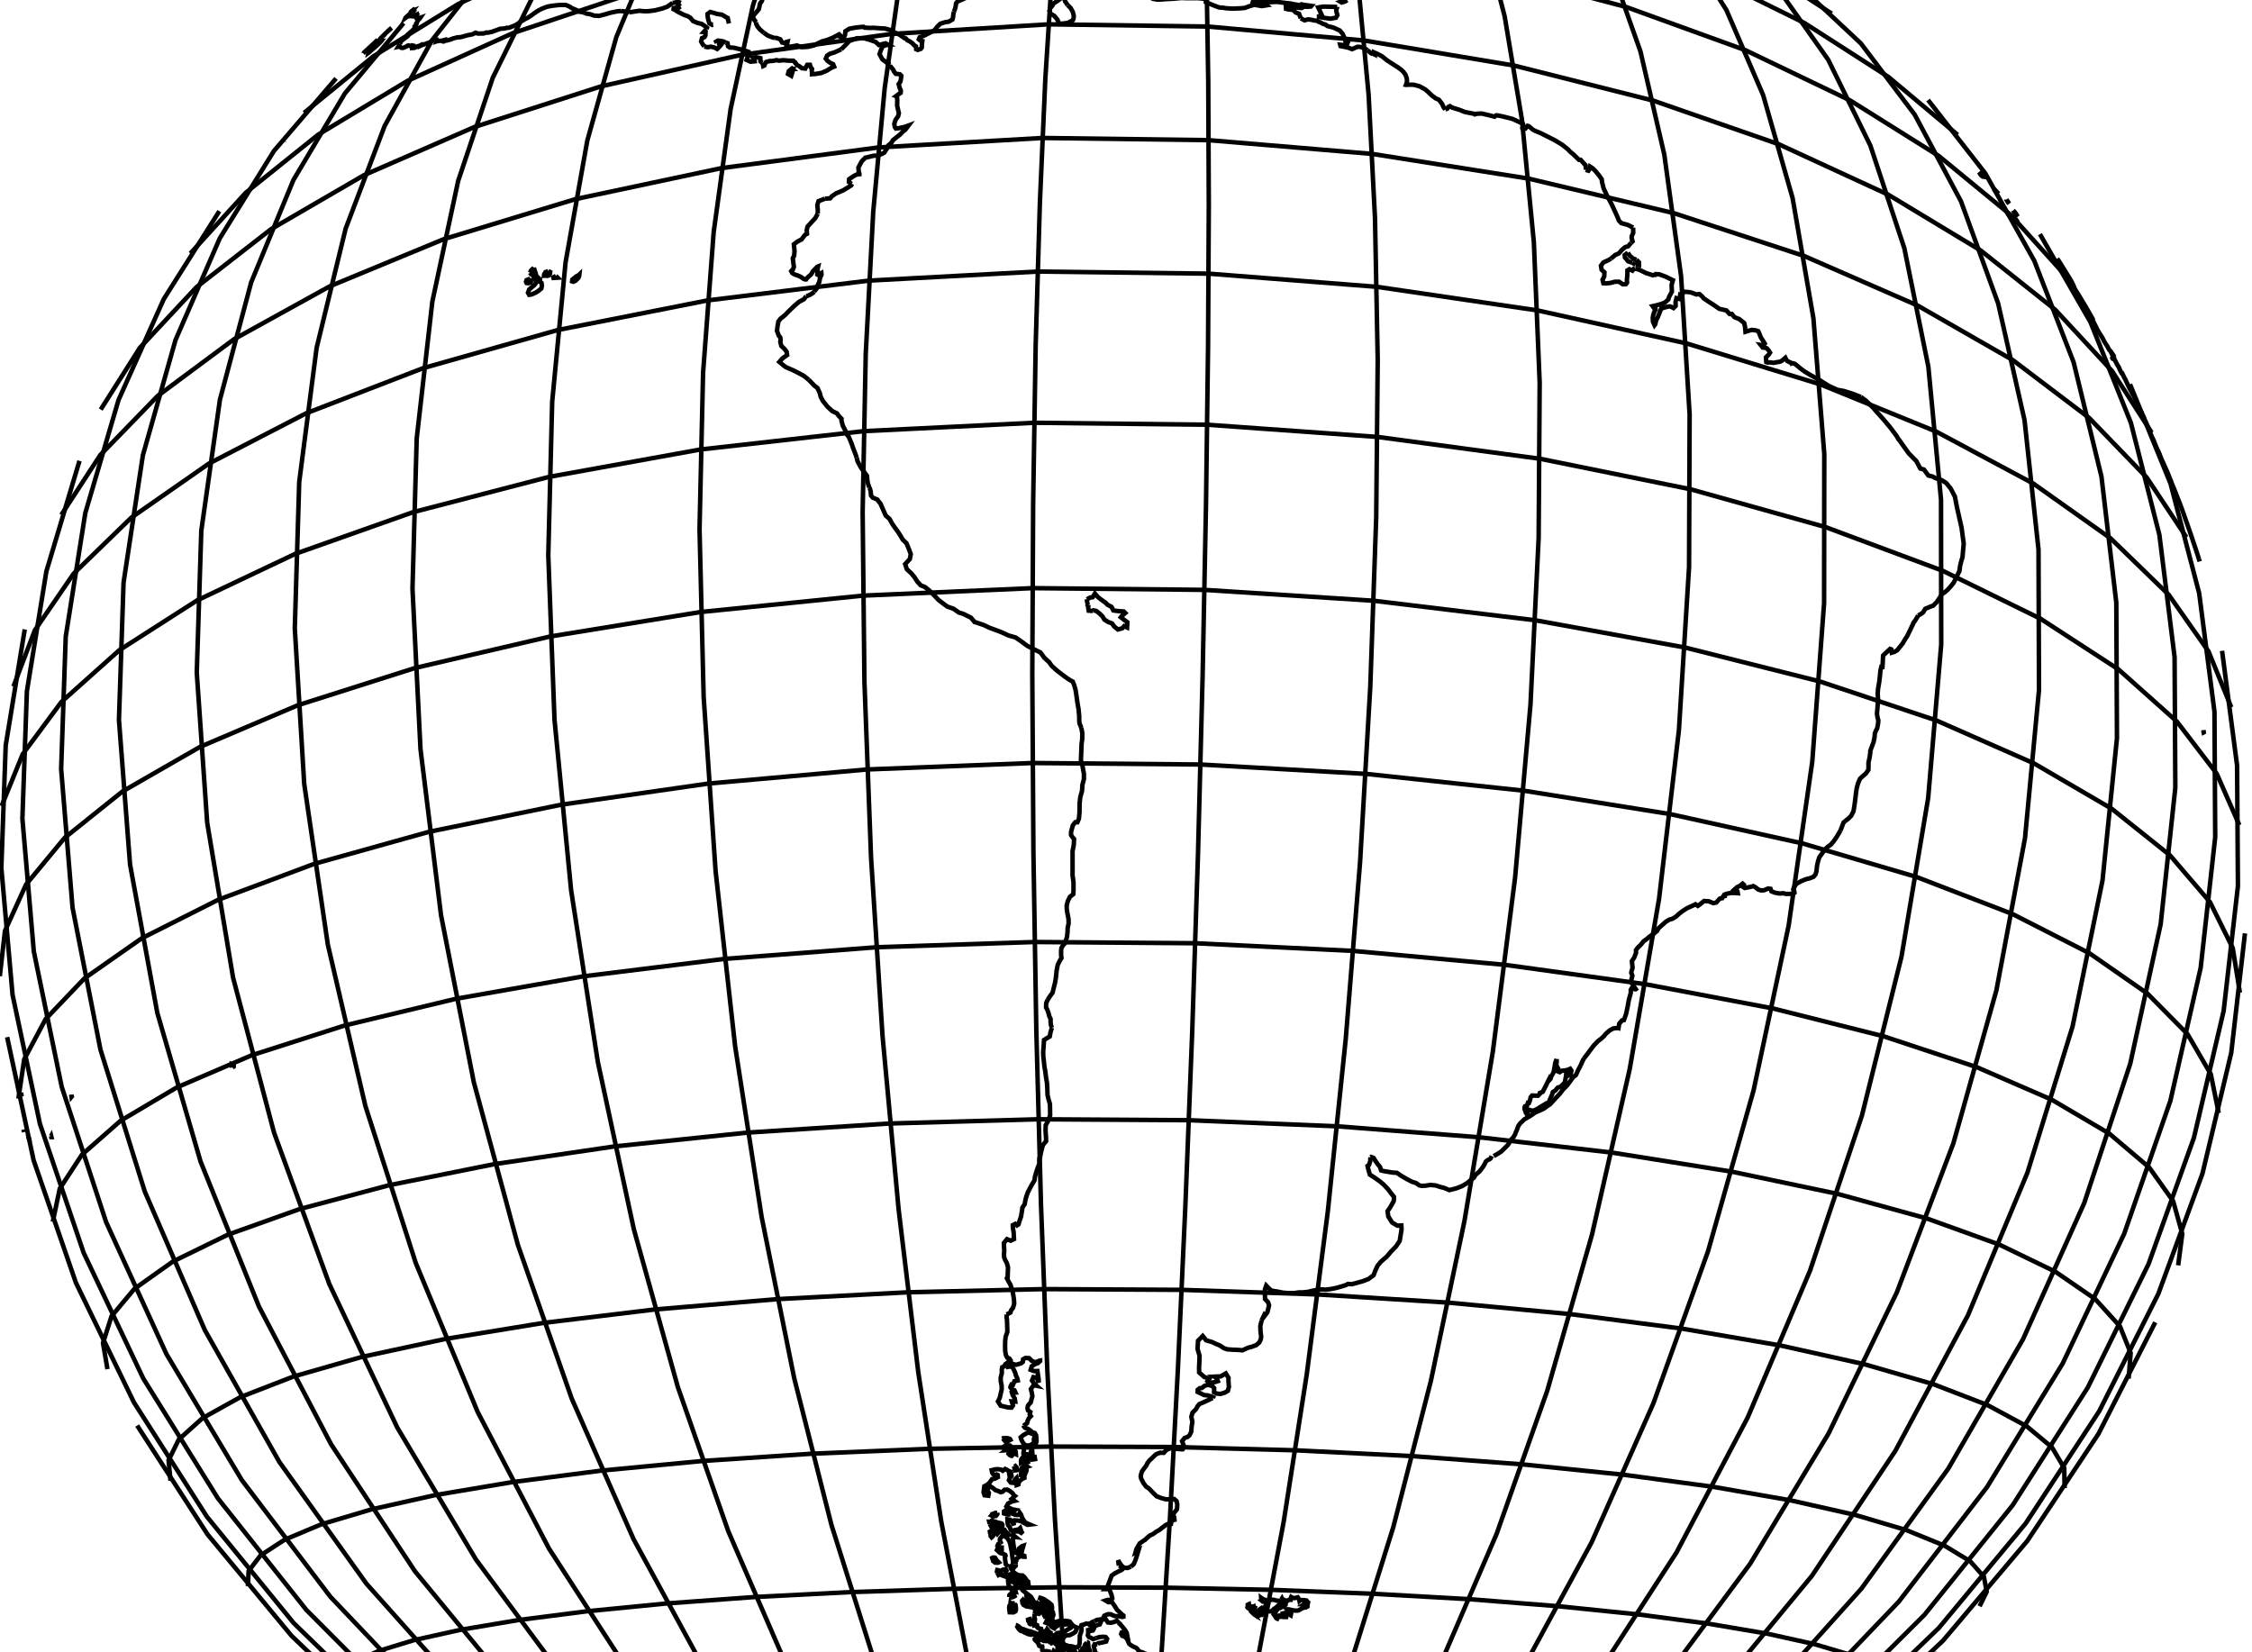 <svg xmlns="http://www.w3.org/2000/svg" baseProfile="full" version="1.0" viewBox="0 0 2791.08 2048"><path stroke="#000" stroke-width="5.582" fill="none" d="M2726.294 695.849l-.232-.652v.117l-.582-1.954M2725.48 693.36l-.116-.151-1.396-4.536-2.79-8.653-2.094-6.094-3.024-9.153-2.675-7.769-4.07-11.548-4.07-11.665M2705.244 633.79l-2.21-6-2.093-5.57-1.86-4.537-.931-2.535-1.628-4.152-1.745-4.303-.581-1.535-.93-2.035-1.164-2.954-.465-.954-.581-1.57-.233-.85.116.315-.116-.442-.465-1.116-1.512-3.699-.582-1.454M2688.264 590.4l-1.279-3.292-3.256-7.431-3.14-6.967-1.861-3.896-.698-1.919-1.28-3.082-2.79-6.454-1.629-3.64-1.046-2.49-1.978-5.093-1.511-3.222-.93-1.663-1.396-3.408-.582-1.779-.349-1.314-.349-.593-1.046-2.42-1.396-3.337-.814-2.012-.582-1.384-.93-2.07-.814-1.954M2658.608 520.98l-.233-.349-1.628-3.896-1.396-2.768-1.279-2.86-1.977-4.118-1.396-3.105-1.279-2.594-1.744-3.721-2.443-4.955-1.163-2.081"/><path stroke="#000" stroke-width="5.582" fill="none" d="M2676.053 562.045l-.116-.023-.93-2.07-.35-.453-.814-1.396 1.047 2.35 1.163 2.407.581 1.081-.581-1.896M2027.099 328.155l4.187.418v-3.454l-3.14-3.152M2021.284 301.22l2.093-2.036-1.163-4.315.117-2.198 1.86-4.105-.116-6.455M1701.342 66.98l-2.093-.989-4.536-3.861M1791.242 135.736l-2.093-2.884-1.86-4.07-3.955-5.21-3.838-1.582-5.233-3.873-3.838-3.85-3.838-3.291-7.327-4.082-7.094-1.85-5.815-.08-3.49.243-.348-.058.814-2.14.465-2.407-.233-3.198-1.512-4.652-2.79-3.78-2.676-2.547-4.07-3-5.931-3.722-7.444-4.861-6.396-5.14-5.466-2.85-3.954-1.745.116 1.221.116 1.187-1.86-.942-.35.407M1886.957 160.287l-.232-1.558 1.046-4.106-.465-1.395-12.677-5.804-12.327-3.151-6.862-1.303-1.28.012-1.86 1.64-6.164-1.629-9.77-2.268-5.698.21-2.907.767-.815-.663-11.164-2.163-7.095-2.79-8.838-2.722-2.908-1.78-1.977.977-1.163 2.082-2.559 1.093"/><path stroke="#000" stroke-width="5.582" fill="none" d="M1965.344 210.494l.116-1.535-.233-3.955-6.28-6.966-1.977.058-6.978-6.792-4.303-3.558-2.326-2.606-7.21-5.722-9.189-5.605-9.769-4.931-8.024-3.99-6.63-2.698-2.79-1.546-4.769-4.06-1.745-.58-2.79 3.465-3.49.814M2017.562 313.315l-1.395.802-2.559 2 .349 2.966 3.954 4.803 5.117 1.791"/><path stroke="#000" stroke-width="5.582" fill="none" d="M2028.145 321.967l-4.419-1.674-3.722-3.21-2.442-3.768M1996.512 320.56l5.466-4.57 4.42-1.931 3.721-4.315 4.303-3.582 3.49-.93 3.372-4.013M2024.075 282.111l-6.745-3.396-7.909-2.174-3.14-3.338-1.047-3.024-3.372-7.455-4.303-9.327-5.7-10.642-4.419-9.408-1.86-7.432-.466-3.838-3.14-4.466-4.884-5.93-3.257-3.118-2.21-1.57-.697-.442-.349 2.326-1.86 2.675-3.374-1.058M1694.713 62.13l-4.07-2.628-5.001-1.338-3.14-.186-6.746 2.954-4.303-1.675-4.652-1.07-5.35-1.07-.465-1.72 4.187.5 4.42-1.338.93-2.245-2.791.163-.582-3.547-3.14-7.036-3.489-4.082-7.908-3.64-6.746-1.687-.814-.28-2.558-1.883-2.792-.744-3.023-1.675-2.443-.942-.349-.268-1.86-1.07-.35-.046-1.744.023-5.35-1.221-3.489-.36-4.186 1.174-4.769-2.489M1040.77 47.93l1.5-.628 3.49-.93 1.511-2.862.465-4.803 4.885-3.105 7.327-1.338 7.327-.86 3.14-.116 1.163.965 5.35.302 6.513-.035 6.164.442 7.094.372 6.047 1.675 4.187 2.082 3.49 1.965 3.605 1.477 4.186 2.838M1103.095 80.25l-4.884-3.176-4.769-3.675-3.372-6.384 1.279-3.699 2.093-5.187 3.49-2.012 4.186-.43-3.605-2-8.257 2.058-3.955-3.78-7.56-2.663-7.21-1.954-8.257.012-9.77 3.489-3.72 4.105-6.165 6.14M1103.095 80.25l-.116 1.011 1.512 2.059 2.791 3.43.582 1.687 2.326 3.012 5 .57 1.861 1.803-.465 4.07-.698 3.35-2.093 3.012 1.28 4.722 1.395 3.221-.233 2.884-2.326 1.524-3.14 2.337.698.21.581 4.094-.116 7.896 1.28 5.757.814 3.105-.815 3.827-3.372 4.873-1.512 4.745.698 4.035 1.279 1.803 2.907-.256 8.141-1.803 4.652-1.71-4.186 5.513-2.675 1.873-3.373 3.605-5.117 4.024-3.838 3.117-2.21 3.559-3.489 2.803-1.86 4.093-3.373 5.14-3.14 1.664-5.932 2-4.07.093-7.792 1.884-2.559.559-4.536 4.663-2.093 3.966-1.86 3.57.348 4.908.814 2.478v.872l-3.024.29-3.721 1.861-5.117 3.408-.814.64-.233 3.547 2.093 1.512 1.28.779M1055.994 227.904l-.93 1.826-3.839 2.442-6.512 3.931-8.397 3.524-5.338 3.582-2.094 2.617-6.21.384M1182.412 14.4l-.698 2.245-.233 2.047-.348 2.977-.698 2.524-4.536 2.617-5 .802-5.467 1.791-3.605 3.466-3.722 4.687-6.745 3.524-6.048 3.082-5.466 2.058-1.047 2.454 1.977 1.698 2.326.512-.116.767-.465 3.792v3.36l-1.28 1.745-3.72 1.28-1.978-.803-.349-3.547-1.977-1.256-2.442-2.617-3.14-2.291-3.024-1.384-1.861-2.198-1.047-.105-3.489-2.256M1323.251 6.387l3.722 3.56 2.558 4.686 1.28 4.78-.233 3.21-.814 2.337-5.931 3.315-7.676 1.07-3.954-.43-1.512-4.35-4.07-5-4.071-2.164-1.396-2.454-.814-3.187M980.457 85.11l1.349.059-.244-.221-3.92 3.233-.953 3.466 3.977 2.338 1.373-4.315 1.116-4.455-2.698-.104M946.718 40.65l4.955 3.477 5.954 2.29 2.757.64M960.384 47.057l2.267.047 4.548 1.733 2.128 3.861 3.466.802 1.233-1.302 2.07-.558-.64 3.221-1.047 3.547 7.106-.849 6.21-1.186 5.885 2.105 7.374-.384 7.722-1.78 4.792-2.476 5.466-2.605 6.373-1.733 6.862-2.757 7.827-4.163 1.43 1.419-.686 3.93"/><path stroke="#000" stroke-width="5.582" fill="none" d="M1042.62 61.095l-8.42 3.861-5.711 1.686-3.42 2.315-1.616 3.745 1.977 2.581 3.652 2.629 3.524 1.71 1.221 2.977-3.977 1.698-5.339 3.372-6.629 2.78-6.664 1.14-4.85.407.012-1.92-.337-2.383.36-2.21-1.674-2.175-.872-2.989-3.385.012-1.442 2.593-.988 2.036-4.036-.396-3.245-2.384-3.07-1.686-1.873-2.803-.36.046-.29-.407-1.908-2.07-5.664-.058-6.885-.593-5.396.605-2.826-.698-4.815 1.012-4.013.15-4.14 1.176-1.372 2.058-.78 2.221-1.453.687-.826-4.036"/><path stroke="#000" stroke-width="5.582" fill="none" d="M945.09 77.784l-1.535-.686-1.058-.954-.163-4.105-5.292-1.152-4.012.454 2.023 2.873.268 1.767-5.268.465-4.71-2.151 1.476-4.105.652-6.002-7.141-2.488-6.943-1.582-4.21-1-4.64-.21-2.175-1.558-.64-3.791-2.326-.791M888.417 53.396l3.71-.093 1.686 2.035-2.151 2.594-2.826 2.71-3.35-1.71-4.338-1.07-4.489.674-3.745-.93M1022.674 246.21l-8.21 3.023-1.513 4.885.593 5.617-.058 5.083M661.667 331.539l.163 1.116M656.84 338.017l1.268-2.663 2.768-2.745.791-1.07M2644.07 490.533l-2.907-5.71-1.28-2.35-1.977-4.024-1.279-2.745-1.628-3.326-.582-1.593-.697-1.14-1.047-1.803-.465-1.07-1.28-2.628-.93-1.989-.349-.488.349.954.233 1.011-.466-.674-1.511-2.85M2628.254 460.109l-.698-1.315-1.28-3.023-.116-.466-1.047-1.523-1.046-1.733-1.628-3.129-1.512-3.012-.582-1.477-.581-1.256-1.629-2.965-1.046-2.117.232-.175.466.629 1.163 1.756 1.511 2.198-.697-1.442-1.512-2.222-1.745-2.57-.698-.965-1.046-.954-1.047-1.384-.698-1.302-1.512-2.896-.814-1.187-1.977-3.058-1.396-2.536-1.046-2.07-.582-1.22-1.86-2.978M2603.83 415.717l-2.558-3.943-2.326-4.128-1.163-2.5-2.093-4.141-1.164-2.35-1.046-2.14"/><path stroke="#000" stroke-width="5.582" fill="none" d="M2593.48 396.516l-.582-1.105-1.512-2.873-1.511-2.919.116-.07 1.628 2.803 1.628 2.687 1.28 1.86-.117-.197-1.512-2.64-1.163-2.082M2591.735 391.98l-1.163-2.059-2.093-3.698-.698-1.233-3.256-5.559-3.49-5.826-3.837-6.397-3.14-5.117-1.977-2.966-.582-1.093-.232-.384-.466-1.07-.116-.511-1.047-2.547-2.093-4.164-.93-1.814-.35-.605M2566.266 346.937l-.35-.593-2.093-3.373-4.652-7.49-3.605-5.838-3.256-5.164-2.675-4.012M2618.95 444.292l-1.163-1.745-.698-.616 1.395 2.698.582.256-.116-.593M2456.711 216.914l-2.442-2.094-1.512-1.372 2.093 3.175.93 1.128 1.629 1.14.698.093-.233-.593-1.163-1.477M2476.947 240.08l-.814-.953-1.628-1.663-2.21-2.291-1.046-1.012.93 1.512 1.163 1.488.233-.116.581.512 1.744 1.663 1.047.86M2486.6 247.338v.046l1.28 2.128 1.162 1.826.93.942-1.162-2.116-1.861-2.35-.349-.476M2495.09 260.898l1.396 1.28 1.395 1.72 1.512 2.35-.349.268-1.046-1.082-1.512-2.035-.93-1.384-.466-1.117M2493.694 266.097l-.348-.29 2.093 3.628 1.628 2.93 1.745 1.978 1.744 1.232-.349-1.186-1.512-2.035-2.79-3.617-2.21-2.64M2488.577 264.062l-.116-.117-1.047-.907.582 1.268 1.046 1.395 1.163 1.291.233-.535-1.86-2.395M1371.283-138.522l5.234-1.211 4.652.155 5.815.343 6.28.058 5.815.07 5.931.868 3.257 1.726 4.535.391 4.07-1.455 3.257-2.2 1.047-2.4-3.605-.985-2.908-1.094-2.907-1.683-3.49-1.09-5.582-.681-4.187-.223-1.279-.017-1.628-.15-4.187-.34-5.815-1.065v-.424l6.513.316 4.187-1.095-4.187-1.506-6.746.396-6.745-1.91-3.024-2.444M1490.49-136.938l-.348-.324 4.884 1.05 3.955 1.447 2.79 1.657-3.953 1.484-5.118 2.022-7.908.066-6.164.14-5-1-6.281-.282-6.513.035-4.536-.667.233-2.784-1.396-2.035-.232-1.542 3.256-1.091 5.466.093 7.56.33 6.513.307 6.861.476 5.932.618M1523.403-133.518l-2.442.744.233.771 2.326-.15-.117-1.365M1526.776-123.893l-.698.443.698.825 3.257-1.352-3.257.084M1612.14 22.704l-2.093-5.582-1.396-.57-2.907-1.14-2.21-2.442-2.21-.872-4.535-.419-2.908-.698-.116-2.419 7.676-.186 4.187.395 2.558.71 4.885.488 3.605-1.849 2.908.28 5.117-.315.698-.814-8.141-1.058-2.443-.442.117.663-2.792.14-7.792-1.164-5-1.128-4.885-.453-6.28-.803-5.35-.698-9.072.35-8.14-.233-4.536-.36-5.001-.152-3.14-.046-.582 1.511v.663l3.605.024 3.14.244 6.048.71 4.187.767.814.72-6.28 1.013-9.304-1.57-5.583 1.581-4.186 1.466-1.745.732-5.35.547-10.234.419-7.792-.489-3.954-.674-.35-.024-4.302-.244-5.699-2.093-8.025-3.35-2.093-1.442-.349-.197-.349-.024V1.27l-.116-2.407-4.303-.652-5.932-.523-12.909.082-6.745-.28-10.351.942-10.35.547-6.048.477-2.908.105-6.047-1.012-3.838-2.512-2.21-3.117-.349-.244.116-1.315 1.047-.209-1.047-3.884-2.79-3.315-6.397-1.198-3.838-1.314-2.443-1.105-7.559-.349h-.582l-3.605-1.105-2.093-.488-.698-.012h-.349l-1.396-.197-2.907.15-2.326-.43-1.86-.011-3.14-.023-.699-.838-.698-.453-1.046-.826-1.396-1.28-.581-1.046-.93-3.35-1.978-4.14-3.489-1.872M1366.747-24.293l2.908-.628 1.86-.22 1.629 2.558-.116 2.105-5.234.21M1398.265-36.725l-2.326-2.291-.117.616.35 1.861 2.093 1.85 3.489.906 4.187 1.094v-1.024l-4.187-1.093-3.49-1.92M1419.664-36.12l-2.093-1.07 1.395 1.674 2.442 1.477 1.396 1.873 1.163.244.698-2.884-1.745-.837-3.256-.477"/><path stroke="#000" stroke-width="5.582" fill="none" d="M1563.062-7.266l2.093 1.233 1.628 2.488-3.489.803-3.489 1.035-2.79-.651-2.21-1.047-5.234-.396-1.512-2.012 2.442-.93 3.14.233 2.908 1.523 4.07-1.581 2.443-.698M1635.633-19.815l-1.28.244-1.744.21-1.395 2.744 3.605-.86.814-2.338M1649.473-38.935l-1.28.233-.116 2.314.582 1.64 1.163-.837-.233-2.582-.116-.768M1651.217-51.693l-.349 1.628-.814 2.187-.465 1.256 2.326.71 2.093-.338-.232-1.721-1.047-2.431-1.512-1.29M1640.983-67.78l2.791.679 3.489 2.238 2.442 2.795 2.675 2.888-.698.323-3.605-.081-1.744-.97-2.326-3-2.326-2.257-.815-1.372.117-1.242M1635.866-80.248l-1.629-.188.233 1.753.233 2.664 1.628 2.126 2.675.304.697-1.658-.465-1.642-.232-1.954-3.14-1.405M1630.865-94.961l-2.21-.078-.465.938-.814 1.243-3.024-.341-3.024-.667-1.28 2.722 1.047 2.854 4.304.629 1.279-2.748 1.28-.38 4.535.379 3.838-.413-.814-1.092-3.024-1.019-1.628-2.027M1617.374-106.493l-.582.112-.814 1.058.465 1.015 1.978.36 2.442-.509.349-.618-2.094-.725-1.744-.693M1588.415-113.661l-3.256-.46 1.163 1.533 2.093 1.017 1.28-.194-.117-1.472-1.163-.424M1669.593.119l-.233-.035-3.024.256-3.024 1.337-1.86.593 1.395.814 4.536-1.372 2.21-1.593M1657.265 8.644l-5.583-.221-11.746-.245-6.164 1.059 4.652 9.943-4.07 1.082-1.745.488 8.955 1.43 7.327 1.001 6.746-1.221 1.86-3.059-1.163-4.524-.232-2.175.581-2.128.582-1.012v-.418M1230.676-156.53l-9.536 2.288-6.048.432-8.373-.219-7.56.47-7.21.594-8.49.447-9.304 1.514-6.397 1.033-5.815.96-9.188 1.196M1162.408-130.042l2.21-.075.93.217 3.49.568 2.907 1.387 4.42-.23 6.512-.554 1.628 2.605 1.163 1.886-5.233.887-7.56-.406-6.047 1.601-4.885.452-2.326 1.934-6.048.41-2.558-.98-7.327.428-4.07-1.384-3.606-1.609-5.582-.309-2.908-1.44 1.28-1.338 5.466-1.37 4.768-1.395 1.977-.506 5.117-.365 3.606.054 4.186-.107 4.42-.134 4.07-.227M1283.71-145.086l.93.26 3.372.596.698 2.195-3.722-.757-7.094-.015-2.326-1.65 2.908-.715 5.233.086"/><path stroke="#000" stroke-width="5.582" fill="none" d="M1321.623-157.724l-3.256.485-6.513.576-6.63-.093-7.559-1.555-7.56-.577-8.954.477-8.374 2.588 1.628 1.916 4.536-.478 6.396-.261 5.583 1.606 1.046 1.822-.697 2.482-.582 1.617 1.512 1.257 4.885 2.043 4.07 1.366-.698 2.26-7.21.975-7.676 1.048-9.071.194-8.607-.227-.93-.829-6.745.325-8.141-.189-7.676.558-2.443 2.685 3.722 2.216 7.21.23 3.49 2.279 2.79-1.684 5.467-1.657 7.908-.355 5.7.234 7.21.335 4.42.453 4.302-.318 2.675-.844 7.094-1.137 5.466-.019 5.35 1.886 5.234.946M1319.995-133.088l1.744 1.38.117 1.7 2.21 1.037 1.86 1.544 4.07-1.023 5.234-3.362 3.954-3.3 3.024-2.057 4.768-.937 5.234-1.133 1.28 1.827 3.72 1.514 7.677-.644 6.396-1.98M1375.586-156.172l-6.745-.293-7.327-1.948-6.746-.246-7.326-.911-5.7-.056-5.582.614-5.698-.592-5.815.806-3.024 1.074M1325.693-27.596l1.629-2.72 2.21-2.49.116-1.035-.93-1.454-2.792-2-1.28-.78-3.14-.79-1.395-.151-5.815-1.291-2.442.046-2.326 2.478-2.443.22-.116 1.873-.814.814-4.187.326-1.86 1.07-2.675 2.116-3.024 3.408-4.769 2.663-5.698 1.396-3.954.756-2.559.546-2.908 1.326-2.21.942-3.256 1.175-3.256 1.814-2.559.326-6.047 1.721-5.35.64-5.234.058-5.35-.396-1.976-.128-.698.035-6.513.966-3.954 2.326-1.861 3.756-4.652 1.14-5.35.07-3.721-.198-1.396-.384-6.397 1.047-4.768 2.256-6.745 3.233-6.63 2.838-1.628 2.082-.465 3.338-.581 2.895-1.512 4.117M1369.771-35.934l-4.652 1.454-3.605 3.093-2.908 2.303-.232 3.338 2.442 1.453h5.931M1367.794-20.269l-8.955.64-6.862 1.5-5 .896-12.212 2.884-6.397 1.791-5.117 2.035-1.628 2.594-1.512 1.581-1.047 4.397.93 3.5 3.257 4.838"/><path stroke="#000" stroke-width="5.582" fill="none" d="M1300.34 11.76l3.954-4.78 1.163-2.477 5.234-3.442 3.838-2.931 1.86-1.826v-1.512l-1.511-3.675.116-1.314-.582-1.477-3.954-4.64-3.024-2.931-.814-2.315 3.606-1.535 5.698-.977 3.606-.476 3.14-.687 2.21-1.71.814-.65M885.952-104.036l-3.431 2.863-3.885 2.743 3.233-.036-.581 1.558-4.699 2.48 1.815.305.628.75-2.42 2.845-4.047 4.202-2.965 2.917-1.966 3.082-2.826 3.326-2.36 2.833-2.315 1.712.035-2.253 2.35-3.927-.699-.644-1.884.36-.837.06 1.21-1.37 2.21-3.01-3.094.26-3.222 2.453-3.99 3.06M852.213-77.466l-1.78 2.653 1.175.09 2.163-.838 2.105 1.392-2.186 4.047-3.826 3.823-3.21 4.85-2.477 4.848-2.303 5.21-1.907 3.234-4.187 3.675-3.5 2.128-4.606 2.908-4.35 2.86-4.012 4.64-1.012.443"/><path stroke="#000" stroke-width="5.582" fill="none" d="M818.3-31.503l1.954-.86 1.546 1.185 2.338.64 3.524-1.547 1.872-1.442-4.151 2.524.314-.082 1.22-1.756 3.397-1.198 3.244 1.059M835-33.352l.315-.082 3.128-.616 4.024-2.012 5.524-2.466 5.873-1.314 7.06-.895 6.42-1.222 8.64-2.523 6.862-2.222 6.885-2.023 7.234-2.291 1.942-1.524 4.524-.849 3.873.803 3.385-.733 5.663-1.698 5.466-1.78 4.257-.732 3.931.198 5.931-.547 4.606-.907 3.314-.323 3.222.683 2.57 1 2.466 1.373 4.314.36 2.943.791 3.57.058 3.978.617 2.29 2-.278 2.966M968.932-49.262l-1.512 3.942-.884 5.118-10.456 12.025-3.512 8.013-1.826 5.408-.651 3.559-1.57 3.36-2.908 4.013-1.349 5.117-2.395 3.385-.814 4.152-.698 2.733-3.012 3.558-3.56 4.117-.278 3.548 3.582 4.71M937.089 27.496l.104 2.058 1.722 3.49 2.965 3.5 4.838 4.105M899.396 52.768l-2.477-1.28-3.501-.779-3.663-.384-2.152 1.303.814 1.768M872.914 57.606l-2.488-3.512-1.454-2.64 1.093-4.199 3.105-1.29 1.14-2.117.105-3.769-2.361-.29 1.372-1.535 2.373-2.129M875.799 36.125l.465-1.733-2.466-1.919-4-2.756-5.536-1.384-5.246-2.221-3.454-4.094-2.954-1.837-4.92-1.78-4.698-2.326-3.163-1.663-3.059-2.07-1.93-.86.197-1.49 2.42-.43 3.64.058 2.221-1.616M843.316 8.004l-.896-.744-2.337-2.152 1.081-2.477-1.232-.419-3.443 1.035-2.896.303M833.593 3.55l-3.337 2.477-3.257 2.268-6.327 2.28-9.06 2.29-8.326 1.047-4.839.023-5.977-.546-7.316 1.093-5.605.86M883.87 30.752l-.954.198-3.675-2.024-1.151-3.396-1.012-4.71-.186-3.477 3.373-2.5 5 1.314 3.257 1.07 3.163.534 2.896.396 2.617 1.442 2.28 1.524 2.418 1.128.675 3.314.895 3.524M671.18-34.236l.245.977.023.744-.082 1.151-.162 1.605.011 1.105.303.896-.082.72-.279.675-.407.628.326.093.267-.104.733-.291.802.14.78.267.523.593 1.081.047.42.546.674.454 1.64.07 2.86-.64 2.303-.29 1.652-.152 3.186-1.117 3.222-1.14M564.15 47.023l2.977-.826 1.78.035 1.209-.07 2.326-.489 2.268-.662 2.837-.815 3.036-.744 2.128-.349 2.814-.616 1.42-.651 2.337-1.303.512.023.965.5 1 .466 1.966.07 2.43-.129 2.512.128 1.256-.279.896-.267 1.721-.745 1.396.221 2.047-.302 1.477-.36 2.349-.442 2.268-.954 2.5-.768 4.152-1.616.163.093 1.907-.64 1.78-.046 1.651-.105 2.338-.36 1.29-.524 2.617-.035 2.722-.965 3.314-1.314 2.908-1.28 3.035-1.93 2.373-1.826 3.163-1.803 2.175-1.407 4.175-2.059 4.094-2.71 3.698-2.71 3.233-2.197 3.978-2.442-1.373 1.023M691.219-27.258l.302-.5 1.291.14 2.291 2.104 4.164.477 5.664-2.07 5.07-3.117 6.583-3.884 6.082-2.664 6.943-2.93 3.466-.942 5.024-2.094 6.967-4 7.676-3.583 7.443-2.442 3.407-.593-.593 1.489.64.802 2.524-.546 4.489-1.687 4.861-2.698 4.35-2.245.57-2.253 1.128-2.378 7.327-3.542 6.431-4.223 3.896-3.665 2.814-3.415 3.897-2.867M779.549 15.342l-4.64-1-5.432-.698M769.477 13.644l-4.256.361-8.35 1.71-4.048 1.197-2.861.85-7.583 1.953-6.28-.442-4.454-1.605-4.78-.802-2.512-.837M724.353 16.029l-.64-.303-1.616-.616-4.478-.628-2.314-1.64-3.327-1.419-3.093-1.29-2.256-1.536-2.582-1.256-3-1.221-4.688-.012-4.245.163-4.175.465-4.117.477-4.722.872-3.303 1.047-4.547 1.85-1.907.837M495.649 54.42l-1.152 1.767-.511 1.198-.326.535 1.86-.407.443.663.512.453.43.442.837.186 1.221.163 1.198-.279 2.803-1.198 2.396-1.419.965-.22.78.395 1.07.314 2.267-.826.756.314.547.081-.163.791-.547.605-.011.21 1.128-.559.546.093-.465.86-.081.861 1.174-.058 1.861-.837 1.245-.698 1.197-.581 1.42-.163 1.755-.86-.046.662.977-.454.919-.383 1.57-.559 3.058-1.116 2.57-.942 2.35-.826 2.756-1.372 1.85-1.291 1.07-.349 1.709-.22 1.896-.234.325.605.14.512-.337.733 1.325-.466.57.291 1.861-.36 1.593.116 2.384-.628-.628 1.256.221.128 1.268-.035 1.559-1.012.942-.232.825.174 1.5-.372 1.722-.5 1.71-.465 3.244-1.326 2.442-.558M352.565 174.231l-.28.315.28-.315-.256.35.256-.35M1287.663-175.169l-1.279 1.832-3.954 1.19-6.28.69-5.815.384.814-2.619 5.582-1.275 4.536.44M1146.126-174.687l2.675.907 1.977.847 1.861-.06 4.42.001 3.372-.352 3.024.769 2.559.24 1.163-.837 2.442.59 2.791.737 2.791.456 1.861.811 2.326.525 4.07.397 1.861.566 1.861.218.698-.44 3.14-.271 5.117.821 5.583.068 5-.545 3.955-.315 1.628.894-.581 1.21-2.443 1.485.93 1.106 3.257.407 3.954-.824 5.001-.359 6.862-.473 6.047.523 1.629 1.368 2.675.887 4.303 1.34 4.419-.105 3.14-.057 1.396.87-.814 1.553-4.885.552-6.164.885-10.35 1.763M1152.755-147.815l-.93-2.08 9.77-4.36 8.024-3.693-1.745-1.562-7.443-.299-7.792.92-6.745.478-5.35-.842-5.699-.901-1.047-2.139-1.163-2.504-2.558-2.142-6.164.246-8.49 1.536-6.048.282-6.629-.105-5.466.731M1152.407-175.021l1.86.398 3.722.453 1.86-.19M1041.282-172.065l1.57-.493 3.605-.825 4.652-.344 4.768-.895 3.722-.074 3.49-.448"/><path stroke="#000" stroke-width="5.582" fill="none" d="M1097.28-164.249l-5-.157-4.885-.735-3.606-1.36-3.023-.032-3.722.785-1.86.262-4.653.598-4.303-.157-1.28-.388-3.72 2.187-2.908-.091-4.187-.169-5.815.842-4.07.101-4.024-.131 1.465-1.25 6.513-1.32 4.768-1.688-2.21-.85-6.861.797-5.757.877-6.501.798-5.246.925-6.326 2.119-5.78 2.598-4.187 2.561-5.292 1.76-5.745 1.45-5.885 1.343-3.896 2.13-1.989 1.298-3.628 1.058-6.536 2.668-2.791 1.38-.5-.006-.221-.53.116-1.271-6.13 1.942-4.512.842 5.594-1.87 3.536-1.867 5.838-.965 1.36-2.071 2.932-4.11 4.373-1.978 5.326-2.353 6.78-2.096 5.92-1.978 4.652-1.549 6.234-1.484 5.443-1.417 6.664-1.842 4.838-1.273 4.524-1.648 4.175-.501"/><path stroke="#000" stroke-width="5.582" fill="none" d="M1015.347-153.667l2.105-.59 3.768.597.837 2.909-6.99 2.188-5.698.195.558-.694 1.477-1.449.594-1.729 3.349-1.427M908.049-116.414l-3.455.935-4.64 3.211-.43 1.21 4.442-2.316 4.083-3.04M832.5-104.178l5.827-2.569 4.57-1.663 6.746-1.91 4.175-1.27 6.955-2.144 5.815-2.795 5.291-1.976 4.838-1.837 5.606-1.698 7.571-1.272-1.523 2.614 7.152-3.81 6.757-1.355 6.745-1.317 2.07 1.08-.267 2.269-1.849 2.435-2.547 2.49-3.268 1.976-4.012 2.415-4.804 2.515-3.023 2.453-4.327 3.513-1.046 1.998M796.017-151.917l-1.698 1.104-.535.335-1.466.93-.662.439-.582.401-.895.534-2.931 1.472-1.815.938-2.512 1.315-2.36 1.218-2.315 1.158-1.837.973-1.094.53-2.21 1.082-2.035.96-1.849.888-2.523 1.18-1.64.722-.245.096.21-.172 1.837-.988 2.198-1.091 3.815-1.877 1.85-.882.953-.517.651-.361-.325.086-.884.362-2.966 1.431-.989.448-2.023.962-.593.298-.291.161.733-.708.314-.438-.233.095-.651.362-.233.096-.43.264-.43.36-.524.258-.57.277-.616.343.07-.158.116-.271-1.43.552-1.175.714-.326.348-.511.353.07-.252-1.082.186-1.43.742-.745.522-.512.522.78-.188.65-.104-.72.53-1.128.658-1.605.805-1.326.47-1.291.548-1.512.916-.849.62-1.082.649-1.372.814-.895.472-.861.278-1.547.849-1.163.544-2.163 1.108-.233.2-.407.356-.337.289.744-.368 1.861-.944-.512.547-2.093 1.325-1.29.841-.85.46-1.186.47-2.268 1.031-.419.18-.918.505.244-.02.023.369.081.115-.849.86-.64.574-1.418 1.162-1.5 1.157-1.059.656-1.756.878v-.11l.407-.374-1.081.572-1.838.76-1.186.776-.023.216 1.104-.489 1.094-.38.663-.198-.977.897-1.21 1.001-.535.5-.337.197-1.012.506-.93.776-.686.735-.617.694-.314.636-.744.824-.337.317.244-.102-.338.318-.558.63-.628.736.558-.187-.64 1.1-.104.34-.14.76-.325.327.78-.263.453-.084-.093.1-.105.101M718.34-102.37l-.128.126-.198.201-2.105 1.453-2.035 1.567-1.198 1.075.303-.056.895-.518 1.768-1.133 1.744-1.382.326-.082-.977.994-1.047.953-1.86 1.366-1.99 1.373-1.627 1.018-1.559.812-1.28.494-1.418.428-1.465.58-1.768 1.152-.43.444-1.094 1.128-1.151 1.087-1.558 1.349-1.326.85-1.768 1.04-1.78 1.338-.825.756-.803.562-1.081.892-.756.814.244.307-1.186 1.285-1.512 1.65-1.5 1.664-1.117 1.366-.872.982-.186.372-.523.592.465.395-.896 1.674-2.012 2.507-1.512 1.767-1.919 2.278-1.523 1.976-1.28 1.542-3.326 3.382-2.64 2.512-1.198 1.303-.093.116-.616.965-.233 1.059-.127 1.314.07.5.558.29.57.024.709.71.919.244.697.546-.174.628-1.035 1.396-1.57 1.233-1.547 1.244-1.116 1.047-.14.651-.233 1.163.198.198.128.058-.105.337.233.593.477 1.384.325.989.745.826 1.256.407 1.395.674 1.605.163.628 1.14"/><path stroke="#000" stroke-width="5.582" fill="none" d="M706.978-93.56l1.011-.496-.197.34-.652.682-.744.788-1.35.972-.895.528-.29.188-.71.049.617-.793.663-.552 1.558-1.075.989-.63M744.88-124.932l.418-.178.663-.478.838-.533 1.535-.85 1.605-.918 1-.56.837-.353 1.966-1.02 1.86-1.104 1.629-.829.232.001-.965.73-1.942 1.096-2.943 1.657-2.581 1.482-2.71 1.576-3.466 2.055-2.035 1.213-.989.469-.058-.163 1.233-.775 2.175-1.322.825-.537.466-.3.407-.359M855.26-175.186l-1.71.627.093-.076-3.57 1.268-4.361 1.192-2.745.745-3.477 1.047-4.07 1.16-4.083 1.475-6.024 2.288-4.757 1.889-5.792 2.546-5.35 2.407-2.605 1.162-1.686.781-2.372 1.08-.268-.06 2.768-1.202 1.326-.885-2.629 1.019 1.803-1.415-1.547.602-2.28 1.079-1.918 1.435-1.151.819-2.838 2.286 1.628-1.317M805.926-80.584l3.465-3.582 3.978-4.494 2.268-3.454 2.965-3.725 3.606-3.414 3.372-1.91 2.675-1.441 4.245-1.574M471.75 49.162l.534-.034.977-.442.407-.186-.86.907-.175.453.058.186-.616.873.465-.035-.79 1-2.001 2-2.594 2.396-2.942 2.663-3.326 2.826-2.78 2.524-1.163.86.128-.546M510.512 13.924l.547-.396.127-.046-.15.186-.71.651-.198.21.43-.28-.325.314 1.07-.825 1.744-1.35.942-.72.826-.512-.965.907-.256.314 1.07-.745-.942.826-2.012 1.675-1.85 1.535-1.197.954-1.663 1.43-1.78 1.547-1.756 1.57-.756.733-.151.349 1.977-1.466 1.268-.965 1.372-1.093 1.36-1.105.559-.454-.29.35-1.245 1.08-1.535 1.338-.43.5 1.011-.604 1.466-.838 1.337-.837 1.43-.977 1.966-1.558.21-.012.174.151.36.023.756-.349-1.372 1.396-1.419 1.372-1.047.989-.209.395.442-.07.675-.023.965-.279.895-.186.605-.174.454.081.57-.058 1.035-.57.081.035.221-.105v.14l.22.081-.464.675-1.291 1.337.29.024 1.722-1.047.011.337.012.337-.256.559-.407.581-.21.442.152.372h.582l.976-.197.547.302.116.546 1.303-.314 1.372-.465-.802 1.163-.617.512-1.104 1.256-1.012 1.628-.838 1.559-.511.767.186.605-.36.616-.954 1.361.686.256-.303 1.012-.93 1.57-1.814 2.21-1.884 1.825-2.513 2.14-2.605 2.303-.558.57-.395.616.674-.14.512.222-.686.953L502.255 47l-2.885 2.187-2.29 1.907-.908 1.024.175.279-.245.942-.453 1.081M483.077 36.474l-.628.547-1.245 1.058-.011.047.302-.268-.093.058 1.465-1.267 1.105-.942.314-.256.873-.745-.07.07.256-.198-1.047.93-.5.443-.233.22-1.314 1.175.186-.128-1.186 1.059-1.245 1.116-1.43 1.303-1.396 1.302-.256.256.14-.023-.5.5.384-.233.395-.267-1.733 1.593-1.477 1.384-.814.768.419-.36-.28.371-.395.524-.825.919-2.117 2.035-1.884 1.79-.756.78-.396.582-.372.511.198.07.733-.442 2.896-2.57 1.21-1.024"/><path stroke="#000" stroke-width="5.582" fill="none" d="M457.072 64.607l1.57-2 1.245-1.582.093-.535-.175-.093-1.221.86-.256-.08-.547.139-.558.198.07-.326-.744.43-1.361 1.024-.372.209-.233.058h-.186l.651-.651.442-.419-.732.628-.64.524-.802.64.093-.152 1.186-1.186-.628.465-1.07.942-.85.733.606-.628-.85.756-1.662 1.535 1.325-1.268 2.547-2.35 2.594-2.395 2.058-1.907 2.07-1.92.791-.744 2.175-2 1.198-1.105 1.384-1.302 1.35-1.221.488-.466-1.315 1.152-.872.767-.326.291M514.222 10.667l.22-.174-.546.453-1.198.966-1.232 1-.128.104-1.384 1.129-.524.43-1.035.86.035-.023-.093.093-.058.07.07-.035.407-.29.86-.652.896-.674M2731.295 906.828l-.349-1.651v1.407l.233 1.152.116-.059v-.849M2404.027 740.647l2.791-4.128 2.21-1.768 1.047-.512 3.14-2.616 4.187-4.513 3.954-4.873 4.187-8.56 2.907-5.896.93-6.734 1.28-5.187 1.628-5.326.581-6.78.93-10.119-1.511-10.792-1.163-8.746-2.908-12.84-2.79-12.513-2.56-13.177-5.233-10.107-5.582-6.85-5.583-3.489-7.56-2.5-3.953-2.094-5.001-1.198-5.466-7.361-4.536-1.315-4.885-9.152-9.304-9.49-6.047-8.362-6.397-9.06-.349-.116-2.326-3.99-7.326-9.932-9.188-10.99-8.141-9.013-4.303-5.001-9.072-8.92-6.164-4.548M2023.028 325.677l4.07 2.478M2306.451 492.08l-6.512-2.536-4.07-1.57-10.468-3.326-8.257-1.524-10.7-4.873-11.048-6.966-11.863-6.606-6.862-4.163-5.35-3.943-6.745-5.606-4.07-1.035-.35.221-.232-.43-4.768-2.221-1.396-1.896-1.046-2.128-4.536 3.85-2.442 1.046-3.14.465-4.885.872-2.093-.349-1.512-.15-1.163-.129-.582.151-1.395.128-1.861-.581-.465-5.885 3.489-3.442 1.628-2.49-1.396-2.22-2.558-3.001-2.443-.756-2.675-.221-2.558-3.233 3.605.547 1.512-2.245-5.001-7.862-2.093-5.35-1.047-2.163-3.256-1.035h0l-4.536-.523-3.722.907-4.303 1.395-.581-6.42-1.047-4.465-6.048-4.873-5.931-2.338-1.86-2.105-1.396-1.85-2.792.047-3.954-4.43-8.955-2.07-5.582-3.932-7.443-4.826-6.164-4.14-1.396-1.838-3.722-3.408-.581-.174-3.373.558-6.396-2.407-3.257-.547-5.931-.442-.581.396-.582-.163-.233 2.023-.465 1.698-2.558-.441-.466 5.559-1.511-.419-2.675-.698-1.163 4.513.116 5.117-2.675 2.64-2.326-1.245-2.21-.86-3.489.581-7.21 2.152-.814 1.919-1.163 3.093-2.443 6.083-1.163 2.186-.814 1.954-1.046 4.408-.815 1.023-1.977-4.466-.232-4.721.698-3.873 1.628-4.478 1.163-1.837-.117-.93-1.628-.745-1.86-2.57 3.837-.86 6.978-1.908 4.303-1.663 4.187-3.699 1.047-3.36 3.489-6.525-.349-8.385 1.396-4.92.232-.79-9.187-4.501-7.909-2.92-4.187-.197-.465.732-.349-.081-2.791.78-8.374-2.71-8.606-4.222-4.652-1.117-.349-.093"/><path stroke="#000" stroke-width="5.582" fill="none" d="M2026.517 333.004l-1.628.489-.233-.07-1.511 2.012-3.722-1.78-2.442 1.49-.117 6.198-.581 5.815.232 3.105-1.511 2.012-3.838.047-4.536-3.164h-5l-5.467 1.489-5.35.616-3.605-.186-1.047-4.187 2.094-4.35.232-5.035-3.489-3.21-.814-4.966 3.024-4.059 6.164-2.803 3.14-1.907M1009.695 333.946l3.186-3.256 1.129-.454-.547 2.35-.186 2.849-.314 4.826 1.442.791 2.733-2.198.814-.43.175 2.221-1.71 3.373-1.047 5.559-1.71 3.466-1.348 4.326-1.187 1.43-1.977 2.757M1002.182 470.564l7.234 7.513 3.651 2.733 2.85 6.024 1.29 5.083 2.885 5.326 5.42 6.815 5.954 5.455 5.966 2.919 1.78 2.71 3.756 3.907-.116 2.129 1.744 6.605 2.908 5.397 2.21 5.536 1.86 2.302.35.35 3.72 8.99 1.397 4.198 1.86 4.873 1.396 3.512 1.512 4.536M717.224 341.075l.767-.744-.256 2.14-.919 1.977-3.593 3.559-2.64 1.198-1.547-.512.256-2.14 2.093-1.698 2.466-2.035 1.744-1.035 1.629-.71M1013.486 264.818l-3.012 5.512-5.606 6.094-4 4.396-1.047 4.385.326 4.559-2.257 1.175-4.489 5.815-5.315 2.79-4.198 3.269.826 8.292-.454 5.931-1.698 3.059.93 7.397.454 3.419-1.314 3.314-.814.43-1.175 1.42 1.303 2.395 3.14 1.838 3.57 1.128 3.943 1.756 3.5 2.512 2.14.698.791-.093.36-.721 2.431-2.512 2.64-2.198 1.268-1.43 1.605-3.013 2.36-2.489"/><path stroke="#000" stroke-width="5.582" fill="none" d="M1009.148 361.556l-2.733 2.303-3.489 1.977-3.373 1.337-.395.047M999.158 367.22l-.756.779-1.977 2.85-6.14 3.256-5.35 4.582-4.304 4.117-3.477 3.326-4.315 4.5-5.373 4.211-2.78 3.71-1.034 6.013-.675 5.442 2.268 6.013 1.768 2.128.535 3.269-.489 2.058 1.245 5.199 3.523 3.303 3.117 4.012.605 4.024-6.082 4.396-3.548 4.175 4.63 3.873 3.581 2.64 8.758 3.803 6.198 3.105 6.92 3.71 6.176 4.85M657.655 345.006l.383 1.373-.07 2.919-.116.895-3.14.838-2.081-.303-.687-1.535.593-1.942 1.908-.826 2.826-1 .384-.419"/><path stroke="#000" stroke-width="5.582" fill="none" d="M661.83 332.655l2.128 6.315 1 3.536 2.745 2.175 1.558 1.93-.023 2.605 1.942 1.547.442 3.675-.732 3.199-3.722 3.023-3.315 2.059-4.884 2.163-3.117.512-1.477-2.547 1.407-3.92 2.78-2.488 3.698-3.024 2.198-2.942-.581-2.443-1.42-2.826-1.453-2.57-.942-2.012-1.105-.86-.884-.07-1.232-1.675M679.53 336.051l-3.488 1.21-1.559 2.442-.29 2.105 1.849-.174 2.105.314 1.895-.477 1.536-2.187.29-2.116-2.337-1.117M688.963 342.11l.535.42 1.64 1.65-7.514.454 3.28-1.442 2.059-1.081-5.339 2.523 3.28-1.442 2.059-1.081M2287.495 1017.174l3.721-2.908 3.257-3.372 2.674-5.35 1.047-6.164.93-6.63.815-7.012 1.046-7.943 1.629-6.374 2.558-6.129 3.14-2.977 4.303-3.721 3.024-4.443.116-3.547v-5.42l1.396-6.385.93-6.547-.116-1.466 1.512-4.187 2.559-6.722 1.279-6.408.349-4.524 1.512-3.78 1.279-2.116 1.163-6.071.349-4.117-1.047-3.873-.698-4.536.35-3.5.465-5.466.348-4.56.35-4.093-.233-.477-.117-3.21-.232-3.652.465-5.826 1.396-8.037.814-6.757.698-7.524 1.163-4.908 1.395.093.349-5.466.233-5.466.232-3.14 3.722-3.57 4.884-4.595 1.512.559.582 4.07 3.256-.965 3.606-2.175 3.489-4.35 3.372-4.256 2.791-4.873 2.559-3.85 1.977-4.093 1.745-3.431 2.558-5.56.582-.837.814-2.407 2.21-2.92 3.837-6.326M2377.394 762.884l2.675-1.524 1.977-1.279 1.745-1.442.233-.547 2.093-3.535 6.629-2.791 3.14-1.07 4.768-4.734 3.373-5.315M2280.982 1029.502l2.675-6.978 1.279-3.14 2.559-2.21M1347.093 742.787l4.303-2.244 2.791-.326 2.791-4.559 3.954 4.582 5.001 3.768 3.838 2.687 3.14 3.012 4.652 2.373 2.326 4.524 5.815.802 7.095.5 1.86 1.861-3.954 3.384-1.512 1.908 3.838 3.047 4.187 3.07-.349 6.536-3.605-1.64-2.326 2.664-5.466 1.453-4.652-3.826-2.675-3.791-4.652-1.628-4.768-3.048-2.21-3.78-3.49-3.442-4.302-3.442-3.49-.756-.813.744M1077.277 604.32l.814 1.059 1.047 3.628v1.815l.348 1.395v1.908l2.326 2.768 5.35 2.151 4.07 5.199 3.49 7.885 3.024 6.838 4.652 4.094 3.372 6.036 2.675 3.931 4.187 5.699 3.489 5.35 2.675 4.698 4.652 4.5 3.024 7.293 2.326 6.222-1.163 6.094-5.815 6.303 2.093 6.269 5.699 5.327 3.838 4.64 3.489 5.478 4.303 4.64 5 1.965 5.816 4.652 5.815 5.757 5 5.397 5.001 3.919 6.28 4.629 7.676 2.663 6.63 4.722 5.466 1.628 9.304 4.57 3.489 4.06 1.163 1.465 1.512.36 3.954 1.373 6.164 2.058 6.629 3.233 7.676 2.803 7.443 2.815 8.606 3.989 8.839 2.489 7.443 5.152 6.862 5.175 9.42 4.815 6.978 3.36 5 6.781 5.816 5.257 3.14 4.547 6.164 5.618 9.304 7.152 5.35 3.791 5.117 3.036v.43M1329.299 845.201l.349-.012 1.512 3.408 1.86 6.466 1.163 7.665 1.163 8.361 1.396 7.955.814 8.804v5.315l.349 3.431 2.326 5.745M1349.07 749.626l-1.163-.338v-.755l-.814-4.164v-1.582M1354.42 757.22l-5.118-.337-.697-4.175.465-3.082M1061.809 567.477l1.047 4.268 1.86 3.512 2.675 4.861 3.024 4.06 4.07 5.57.698 7.164.814 3.257.814 2.372.466 1.78M1963.134 1311.762l4.07-5.117 4.187-5.7 3.838-5 5.117-5.466 2.791-2.094 1.861-1.511 2.326-2.094 3.14-3.721 4.536-3.955 4.536-2.442 5.466-.581.93.232.93-5.582 3.49-4.07 2.326-.35 2.675-7.675 1.977-9.188 1.395-7.909 2.443-8.838v-3.955l.93-1.628 4.885 1.047.348-.233-4.07-6.047-1.977-3.024 1.86-7.676-.697-1.86-.698-1.513.349-2.093 1.28-4.07-.466-4.42-.349-3.954 2.908-4.536 2.21-5.815-.117-3.256 2.093-2.908 3.49-3.372 3.954-4.769 4.186-3.023 3.024-2.675 5.001-3.49 4.42-3.605 1.744-3.256 5.117-4.536 3.722-3.372 4.536-2.792 3.954-1.163 4.187-2.442 3.605-3.373 4.42-3.489 5.814-3.721 6.164-2.791 4.303-2.094 2.908 1.977 2.093-1.395 5.699-4.652 5.815.349 5.815 2.326 3.489-.815 4.42-4.884 2.907-.465 1.279-2.326 1.86-.35v-1.86l2.327-.93 5.35-1.047 5.466.116 3.023.233-.465-2.675-2.442-2.326-.582-.116 2.56-2.326 3.255-1.512 3.722-2.908 1.628 1.512-.698 2.791 1.629 1.047 4.652-.814 4.07-.93 1.977-.582 3.024 1.744 2.908 2.443 3.605 1.163 3.954-.233 4.768-2.093 3.024.349 1.163 3.14 4.187 1.628 4.885.93 2.326.117 3.023-.35 3.373.815h4.885l3.838-.116 1.977-1.28-.466-3.024-.93-1.279.698-1.977 3.024-4.768 6.396-3.49 5.466-2.209 5.117-1.28 4.304-1.744 2.558-3.024 1.163-3.954.582-6.047 1.163-5.466 1.744-5.7 3.954-5.465 3.955-5.117 3.023-2.792 3.373-2.326 3.722-4.419 3.605-5.234 4.536-7.675M1959.063 1320.484l2.21-5.233 1.86-3.49M1340.231 902.34l1.163 6.442-.116 7.21-.814 6.107-.35 9.56-.465 10.606 1.978 7.246 1.744 9.49v6.826l-1.86 6.839-.466 7.524-2.21 8.025-.814 7.56-.116 11.28-.698 7.56-1.86 4.536h-2.676l-3.023 3.838-2.21 8.257v3.722l1.512 2.326 2.21 2.558-.35 7.444-1.511 7.675V1084.744l.814 6.28.349 2.675v9.304l-.233 5.234-4.187 3.256-2.558 5.234-1.396 5.233v4.07l.465 3.955 1.047 5.233.698 3.955.116 5.582-1.163 5.117-.232 6.164-.698 5.583-2.559 7.675-2.442 2.559-1.86 3.256-.35 3.373v5.35l.465 3.605-1.744 2.675-2.908 5.699-1.395 7.327-.93 8.955-1.047 6.164-1.629 6.396-1.395 5.699-3.954 5.466-2.094 3.256M1298.48 1239.074l-1.745 3.955-.233 2.79v2.908l1.396 2.443 1.628 4.652 1.047 3.954 1.512 3.14v4.187l.465 3.605 1.163 3.14M288.088 1322.927l1.535-.93.047-1.396-.884-1.047h-.814l-.71-.349-.058 2.675.163 1.395M88.285 1357.119l.337 2.326.384-.465-.419-1.861-.116.93-.186-.93M26.041 1355.025l-.023.233.43 2.559.256.93-.035-1.28-.465-2.209-.163-.233M63.269 1408.175l.267 1.163h.21l-.35-1.396-.127.233M35.543 1409.803h-.07l.407 1.628.14.465h.07l-.268-1.163-.28-.93M29.681 1402.476l-.593-2.559.105.465.628 2.792-.14-.698-.523-2.326-.035-.117.558 2.443M1851.253 1432.946l3.838-2.21 5.35-3.372 4.536-4.42 3.954-3.954 3.605-6.164 3.14-3.256 2.326-4.07.582-1.978 1.046-2.21 1.978-5.465 2.093-3.14 5.466-5.35 7.327-4.187 6.164-4.303 6.164-2.675 4.535-2.093 4.42-3.257 3.489-2.326 2.791-3.024 4.652-5.117 4.652-4.884 3.722-5.001 5.117-5.118 4.187-5.698 3.372-4.652 3.373-2.559 1.512-3.256 1.628-3.606 2.791-5.117M1633.19 1598.558l4.653-.466 5.233.35 6.513-.815 6.862-1.395 6.164-1.745 5.466-1.744 2.558-1.396.698.116 3.954.233 6.63-1.745 7.094-1.977 7.094-2.79 6.28-4.653 1.977-5.233 2.908-6.397 4.187-5.117 7.094-6.164 5.35-6.28 6.28-6.513 4.536-6.745 1.046-6.28 1.28-8.025-.233-4.885-5 .233-6.397-3.838-4.769-7.443-.93-6.63 3.256-4.768 4.303-7.676.233-1.512.116-3.837-2.907-3.606-4.07-5.466-5.816-6.164-4.884-4.07-6.513-4.652-5.699-3.606-1.977-6.861-.814-3.954 1.745-1.163 1.511-4.42.35-4.884v-.35"/><path stroke="#000" stroke-width="5.582" fill="none" d="M1698.551 1434.226l.698-.35 3.14 1.28 1.861 3.024 3.024 4.42 3.14 3.837 1.28 4.187 3.488.93 4.42.698 6.28 1.047 5.466.349 4.652 3.256 7.443 4.42 6.513 3.372 5.117 1.629 4.07 2.907 3.14.582 4.42-.233 5.815-.93 6.862.581 5.117 1.745 5.466 1.395 6.397 2.675 8.955-2.326 6.745-2.675 6.63-3.954 5.582-4.768 2.326-1.512 2.326-3.838 4.884-4.187 4.536-6.048 1.744-3.023 1.512-3.14 2.21-1.745 1.628-.698 1.861-1.163.349-.698 1.163-2.442M1929.29 1312.576v4.187l-.465 2.558.814 2.559 1.512 2.559-.116 1.744-.233 1.745 2.326.93 2.559-1.745 3.256-.232 4.303-.93 2.792-1.28 1.512 2.21-.814 4.42-1.629 1.86-1.977.116-.349-1.512.233-.93-1.86-.233-.35 3.373-.581 3.257-.814 4.419-3.838 3.954-2.559 1.745-1.977.465-1.047.814-2.21 2.907-3.14 1.861-1.279 3.954-1.628 3.49-1.163 2.674-.814 2.908-3.024.93-2.791 1.745-4.303 2.558-3.954 2.559-3.373 1.628-3.373.93-2.675-1.046-2.21-.233-.697 2.675-.117 3.605h-.348l-1.745-2.558-.814-2.442-.814-2.094.116-2.675.465-.93 2.443-.698 1.163-3.605 1.279.116 1.163-2.907.93-3.955 1.745-2.21 3.489.117 3.838.116 2.326-2.442.116-1.047 3.373-1.28 2.558-4.884 1.861-3.721 2.094-4.303 1.395-2.792.465 1.047 1.163-1.28 1.28-3.604 1.744-2.792 1.163-2.675.35-2.326.697-3.721.814-5.001 1.744-4.652M1563.643 1636.471l3.14-6.512.698.93 3.257-4.42 2.093-8.49-1.163-3.837-3.838-4.187-.116-8.374v-3.489l1.628-4.652 2.559 2.675 3.721 3.49 7.327 1.162 6.978 1.396 6.978.581h6.862l6.28-.93h4.885l6.512-.698 4.42-1.163 7.327-1.395M1303.713 1273.848l-1.745 5.582-.93 5.234-3.14 1.86-3.954 2.443-.466 7.327-.581 7.327.116 5.582.814 6.862.582 5.931 1.163 6.164.814 6.862 1.163 6.862.465 7.094.233 7.908 1.046 4.769 1.977 6.745.117 6.048.116 8.024-1.977 5.815-3.489 6.28-.233 6.63.582 8.373.116 4.885-3.954 4.652-2.442 9.304-1.163 6.513-.698.581-.233 3.256.117 3.606-1.629 3.838-1.744 5.233-2.094 7.094-.581 4.536-3.14 5.117-2.442 4.536-2.792 5.466-2.093 6.048-.814 3.489-.814 4.768-2.791 4.07-.93 6.28-.815 5.002-1.744 5-1.396 4.653-1.86 1.279-2.094-1.861-3.14 1.628.232 3.954.814 4.652.233 4.652.233 3.955-4.07 1.977-4.653-1.861-3.838 4.768.233 5.699.232 3.954-.349 4.768.233 3.373 1.163 3.024 2.093 3.838 1.512 5.35-.465 12.793h-.581l-.35.814 1.164 2.326 1.744 3.256 1.628 2.675 1.163 3.954 1.629 5.35.93 5.117.582 4.303.232 4.769-1.512 5.117-2.326 2.907-.814 2.792-2.907 1.511-1.861.815M1386.751 1940.363l-.465-2.326-.465-4.186 1.279 2.442M1401.521 1941.759l3.49-3.024 2.209-5 1.628-5.002 1.628-5.233.582-1.977-3.606 2.21 1.163-4.071 3.955-6.746 5.466-3.837 1.046-.466 2.094-2.093 4.07-3.489 3.373-1.396 4.536-3.256 3.721-2.093 3.257-2.559 4.303-3.256 3.489-1.861h3.373l.697-3.838 3.606-1.047-.35-3.489-1.627-4.303 1.628-1.047 3.489-4.303.349-5.931-.814-4.07-3.024-2.675-5.35.581-5.582-.349-5.001-1.395-5.815-2.21-4.652-4.536-4.652-4.884-3.955-2.792-3.14-4.303-2.675-5.233-.697-2.791.349-2.094 1.279-4.187 2.791-3.954 2.559-3.256 1.512-3.257 2.558-3.256 2.094-1.86 1.977-1.978 3.954-3.722 4.884-1.86 4.652.116 3.257-3.605 4.884-2.094 4.769.35 3.256.464 5.001.466h2.326l1.512-2.443-.116-1.86-2.21-5.7 3.256-4.07 3.49-1.163 2.442-1.977 2.21-4.536.465-6.512.93-5.699-1.28-6.28 1.396-5.001 4.42-4.536 1.86-3.489 2.326-2.791 4.187-1.745 3.838-1.744 2.094-.93 2.674-1.28 2.094-1.163 1.86-.465M1503.284 1732.884l.348-1.047-2.558-1.046-3.722-1.163-5.117-.582-3.954-1.977-3.954-1.86.116-2.676 2.559-1.977 2.558-.232 3.49-2.792 4.186-1.162 5.117 1.395 2.442 2.675-.116 5.234 3.605 1.628 4.42.349 5.35-1.629 3.721-2.21 1.28-4.768-.582-7.56.116-3.72-3.372-5.467-6.28 3.605-7.909.35 3.024 1.86 1.28 3.722-4.188 1.28-5.698.813-2.792-2.093 2.21-3.14-6.28-1.977-6.397-5.7-.116-6.163.465-8.606.117-5.932-2.443-8.49.582-10.001 5.815-5.932 2.558 3.14 1.629 2.21 7.327 2.094 4.419 2.093 5.582 2.326 4.536 3.14 4.42 1.512 6.861.465 6.28.233 5.7.465 6.86-3.14 4.885-1.28 5.234-1.976 3.722-3.14 1.86-3.838.582-3.373-.814-6.63-.233-6.745 1.628-6.978M1247.54 1629.145v4.303l.349.814.232 4.07.233 6.978.116 5.583-2.093 5.93-.582 5.234-.116 5.583.116 6.745.93 5.234 1.745 3.256 2.443.814 1.744 2.559-.465 2.791 3.373 1.512 3.605 1.047 4.07-1.163 2.094-.582 2.326-1.86.349-3.257 2.907-1.628 4.536.232 3.373 3.373 3.14 1.396h2.675l3.14-1.512 1.279-.233v.582l-2.907 2.675-2.908.93-4.536 2.907-1.279 4.304 4.187 1.628 4.187-.117.465 3.49.93 5.814.233 5.001-2.675-6.047-3.954-.698-1.745 4.303 2.908 4.07 2.675 2.327-3.49-.698-3.488 4.768 1.163 4.652.697 4.42-1.395 4.884-.698 2.791-2.442 2.443-1.047 1.744-.465 2.908.581 2.674 1.512 1.047 1.396.93-.233.815-.465 2.093 1.396 2.21-2.443 2.442-1.512 3.14-.697 3.024-1.629 1.28-1.395.93-.465 1.279h-.466"/><path stroke="#000" stroke-width="5.582" fill="none" d="M1269.055 1767.309v.698l1.512 1.744 3.606 1.28 2.907 1.977 2.675 2.326 2.559.697 1.86 3.024.233 3.14.233 4.187-.698 2.442-2.675 2.094-1.745 2.21-3.837 1.046-4.769-.232-2.093 1.279.116 2.675-.581 3.605.116.465 4.07.35 6.746 3.372h3.024l.465 2.791-2.791.465-.93-13.84-3.606 11.514-4.07-2.326-1.861.582-2.326 1.86-1.512 2.21-.35 2.559.117 1.512 1.86-1.047 3.374-1.512 3.372-.232.117 1.744-3.257 1.163-1.977 2.094.116 1.744 3.024.349.814.465-.814.233-2.907.232-1.861.582-.814.465-.93 1.86v3.257l-.117 3.024-.233 3.256.466-.93 1.163-1.86 1.163-2.327.697-2.326 1.512-2.093 2.094-1.28-.116 2.908-1.861 4.42-.814 2.907.116 1.628-2.675 1.163-3.024 2.675-1.395 1.628-.35 2.675-2.093.698-.116-2.21.349-4.187-.465-2.326-2.21 2.326-1.86 3.722-3.025-.349-2.326-2.907.814-2.21 2.443-3.024-.465-2.558-2.094 1.977-.465-2.326.581-2.908-1.628-.581-1.046-.93-2.792-1.396-3.023 2.21-2.094-1.396-3.838-.582-3.605.233-4.187 1.047.698 3.256 1.28 1.744 1.627.93 2.443-.697 1.395.698.233 2.675-3.838 1.977-3.373.465-3.023 4.42-3.257 2.79-3.256 1.629-.582 3.954-.349 3.838 1.163 3.373 4.652.581.698-3.489-1.512-2.791-1.977-1.163 2.442-2.093 3.606-1.629 2.791 1.861 2.675 2.326 3.954 1.28 2.791 1.395 2.326-.698 2.21-2.326 3.489-.232 3.024 1.628 3.489 2.675 1.512 2.442 1.512 1.163-3.955 3.489 1.745 1.396 1.628 1.163-3.605.93-4.303 2.326-1.977 3.489 1.395 1.163 3.024 1.163 2.791 1.396 3.722.697-2.908 2.326-.116 1.629.93.93 1.396 1.047 2.675.349 2.791-.233.814-2.326 1.512 2.093 1.745 4.769 3.256 4.884 3.605 1.745 2.21.93-2.908.35-4.303-2.327-2.79-1.86-3.955-.931-5.234-.465-1.511 1.046.814 3.373.232 1.745-1.86-3.373-2.675-3.49-3.49-.58.117 3.954.698 3.372 1.977 2.443 1.395 3.372 1.512 1.28 2.443-.814 3.721-.698 2.326-.465 1.628-1.512 1.512 4.303 1.512 2.675-4.652-2.908h-4.187l-2.442.465-.581 4.07 3.023 2.443-1.86-.232-1.28 1.977.117 3.256.348 3.489.582 3.722.582 2.21.465 2.674 1.046 2.443 2.326.93 1.745-3.256.465-3.024 3.49-2.791 1.744-.582-1.396 4.885-.465 2.21-.814 2.442 1.279 2.093 2.559.93.116 1.047h-1.745l-2.558-.814-2.443 1.28-3.489 2.209.233 1.86v.117l-.93 1.28.116 3.023M1246.958 1690.202l1.163-.93v.697l.466 2.792.465 1.395 1.744-.349h1.745l2.093.582.93 1.512 1.513 3.023 1.395 3.14.465 2.327 1.977 4.303.466 2.326-4.07.814-1.978 4.768-1.744-.465-1.047 2.093-.233 1.28 2.326 3.14 2.675.581 1.28 2.791-4.304.466.814 2.675 2.559 4.07.582 3.954-4.304-.232 1.512 5.117-1.86 2.558-4.304-.232-9.071-2.094-3.373-5.35 2.21-4.419 1.163-5 1.28-5.467-.117-5-1.047-4.885-.116-4.769 1.396-5.35v-4.884l.581-2.675 2.093-.814 1.861-3.024.814-.465"/><path stroke="#000" stroke-width="5.582" fill="none" d="M1275.8 1774.636l.35 1.28 1.163.232 1.046.698 2.326.697 1.28 1.977.349 1.396-.698 2.559-.233.232v.233l.35 4.07-4.304 3.024-3.605.698-3.373-.582-2.442-2.674-1.977-3.606-1.047-3.372 3.373-2.792 3.837-2.21 3.606-1.86M1243.47 1782.777l-.582.232.465-.465 2.326-.116h2.442l2.094.465 1.628.698.465.93-3.024 1.512-2.907.814-1.047-1.279-1.163-1.163-.698-1.628M1246.144 1795.105l-2.442-.698.116-1.163 1.047-.814 2.908-1.28 3.954.466.93.93-.232.465-3.257 1.047-3.024 1.047M1248.121 1797.43l-1.744.117 1.047-.814h1.977l3.838-.582 3.605-.232 1.977 3.256.233 3.14-3.14-1.395-3.606-2.559-2.442-.233-1.745-.697M1248.936 1800.803l-1.163-.465.814.233 1.744.465 2.675 1.163 1.977 1.628 1.512 1.628-.814-.697-2.559-.466-1.744-.93-2.442-2.559M1257.31 1817.783l1.046-.698 1.512 1.629.814 3.14-.233.349-2.442.232-.814-3.14-.233-1.977.465 1.396-.116-.93M1252.308 1876.98l-3.489.232-4.42-1.395v-2.559l1.978-1.163 1.163-1.395 1.977 1.279 2.326 1.744 1.28 2.792-.815.465M1235.91 1875.003l.232 1.512-1.86 2.442-3.373.465-2.093-1.047.232-.232.582-1.512 1.279-.349 2.675-1.163 2.326-.116M1233.584 1886.516v-.465l.814.233 2.442 1.046 2.094.233 2.442.698.93 1.28v2.79l-.93.93-2.21.466-2.442-2.791-2.791-3.722-.35-.698M1226.722 1888.842l-.698-2.79h.35l1.046-.233 1.628-1.163.698 1.163 1.047 2.675.698 1.628 1.279 2.442 1.395 2.675 1.512 1.86.93 1.513.233 1.628-.93 1.047-1.512-1.861-1.396-3.49-2.21-1.511-2.093-1.861-1.977-3.722M1239.864 1895.588v-.233l1.86.465 1.513.582 1.86-.116 1.513 2.326 2.79 2.093.698 1.047-2.093-.35-3.489-.813-3.14-1.28-1.744-1.86-.582-1.629.814-.232M1227.769 1901.52l-.814-1.978v-.582l-.117-.697.93-.582 1.513-.465 1.395 1.28.814 1.86.35 1.396-1.28 2.21-1.512 1.395-1.28-1.628v-2.21M1239.515 1912.102l.698-.465-.698-1.628-.349-1.163.233-1.86 2.093-2.327 2.094-1.395 3.023 1.628 2.56 2.442 1.86 3.14 1.163 3.722.698 4.07 1.046 4.885.815 7.21.697 4.187.117 3.606"/><path stroke="#000" stroke-width="5.582" fill="none" d="M1249.517 1941.759l-3.024-3.024-.465-3.605-.349-2.443-.233-2.442.815-1.977-.466-1.163-2.093-1.047-4.187-1.279-2.791-2.559-1.163-1.046.582-1.28 2.093.35 3.256 1.628v-3.838l-2.558-.233-2.559-1.977.814-2.093 2.326-1.629M1230.56 1932.571l-.349-.232v-.117l-.465-1.279.814-.465h1.512l1.163.232 1.86 3.024 2.676 2.675-.93.465-3.49-.116-2.442-1.86-.349-2.327M2018.841 2178.43l.35.232.465-.233-.582.814-1.047 1.047-.93-.116-.349-.814.233-.582.581-.581.582.116.697.116M1949.76 2070.27v-.697l.465.232 1.046-.116h3.024l1.512-.233.698.698 1.86.233 2.327-.465-.582.93 1.396.233 1.163.814-.35 1.163 1.396-.117 1.28-.349.581.698 1.28.117.465.814.349.232.697.233.35.465.58.93-.93.466-1.046.814 1.395.116-.116 1.047-.116.814 1.046.698 1.745-1.163.93.814-.465 1.86-.233 1.745.466.698-.35.698.699 1.512.814-.466v.466l-.93 1.163-.699 1.511-.232 1.512-.35-.116-1.278-.233-1.047.466-.349.814-.349 1.046-.581.117-1.163.349-.93-.698v-2.326l-.117-.93.698-1.512-.35-.815-.348-1.395.233-1.163-.35-.93-1.395-.815-.233-.465.117-.93-.93-1.28-1.396-1.046-1.28-.698-1.395-.814-1.745-.233.35-.698 1.395-.814v-.581l.465-.93-1.86.116-2.443.349-1.396-.35.582-.813.465-.35-.233-.464.35-.466-.35-.349-1.163-.348-.93-.466-1.512.35-.581-1.047-.117.348M1588.183 1982.231l.581-.93.349.814 1.744.582.233 1.511-1.163.93-1.395 2.327-2.326.698-2.56 2.326-2.907 2.675-1.744.814-1.163 1.279-1.977 1.744-2.21.233-1.512-.349-.93.116M1571.552 1990.023l1.279-.232"/><path stroke="#000" stroke-width="5.582" fill="none" d="M1572.25 1983.976l2.325-.814 1.047-.582 3.954.465 3.257.93h2.558l2.443-.115.349-1.629M1606.674 1980.254l1.745-.465.698 1.047 1.046 1.744.35 1.628 1.162-1.046h2.559l3.489.232 1.512.35.698 1.046 1.279 1.163-.35 1.396-4.07.465-1.046.698 2.21.116 2.442.93v1.628l-2.094 1.163-3.023.35-3.024 1.628-3.14 1.744-3.257.233-3.605-.466-4.885-1.163h-2.093l1.628 1.512 2.21 1.28.581.697.466 1.629-.466 2.21-.581-.35-.582-1.628-2.675.465-1.86.466-1.745-1.745-2.21.465.466 1.512.232 2.791h1.861l1.628-.348-.116.581h-2.908l-2.907-.465-.814-.93-1.628-.582-1.629.698.117 1.046.116 1.163-.233 1.396 1.047.465-1.744-.465-1.861-1.047-1.396-2.326-1.744-2.442.349-.581 1.86-1.047.466-2.094 1.046-.93.582-.698.814-1.628 1.28-.233.93-.232 3.721-1.977 1.28-.93 2.442-1.396.232-2.21.117-.698.93-1.046.349-1.28 1.396-.116 1.395-.814h1.861l.116-2.094.582-1.395 1.28.814 2.441.581 2.675-.465M1356.28 2009.33l3.49-1.629 2.093-.233 4.187-.697 1.628-1.861.93-2.326 2.559-1.163 2.791-.814 3.024.232 1.628.93 3.605 1.396h4.187l4.536.93 1.395-.348v-1.047M1392.333 2002.7v-.349l-.465-.465-.93-.465-1.628-1.628-2.559-2.443-2.442-2.21-1.396-2.325-1.628-2.675-2.908-4.07-2.326-.582-2.21.349-3.605-2.094 2.443-.814 4.768.233 1.163-1.977-1.163-4.885-1.28-3.256-1.744-4.42-2.093.93h-2.443l2.908-3.372 2.559-6.862 2.442-6.513 3.721-2.675 4.769-2.442 3.954-1.977.698-.581.116-1.629-1.047-1.744-3.256-1.396M1387.1 1936.293l3.14 4.42 3.024 2.442 2.558.116 1.629.116 4.07-1.628M1386.17 2011.423l2.093 1.395.349.698 1.628 1.745 1.163 1.395 1.86 2.21 1.862 2.558 1.279 2.326.233 1.163-1.629-1.744-2.442-.465-2.326.581-.698 1.861 1.28 2.326 2.558.814 2.21 1.628 1.628 2.326 1.28 3.024 1.046 2.21 1.86 1.512 3.025 1.744 3.372 1.512 1.512 1.163 1.512 2.094 2.21 1.86 2.791.466 1.86 1.163 2.327.697 1.512 1.629 1.744.581 2.21.582 1.512 1.395 2.558 2.094 2.326 1.511 2.559 1.512 2.559 1.28 3.372 1.628 2.094 1.046 4.42.466 4.535.116 3.954-.582.116 1.745-.93 2.907-1.396 1.163-1.628.35-3.024 1.162-3.023-.697-2.21-.233-1.861-.349-2.675.93-3.954.698-2.675.582-.93.93-3.257-.698-3.256-1.86-2.442-.815-3.024-.348-2.791-.466-3.838-.581-3.49.116h-3.14l-2.79-.232-1.164-.466-1.86-.581-2.675-.349-2.792-.233-3.372.93-2.443 1.164-1.628.116M1375.819 2070.27l.232.233-1.977.349-2.326.349-2.675.581h-2.558l-1.977.465h-.814l-.698-.348-.698-1.163v-2.094l.814-.232.698-.233.698.349 1.744-.349 2.559-.116.93.349 3.722.465 1.628.465.698.93M1360.467 2074.573l.698-.465 1.86-.116 3.49-.465 3.024-.698 2.79-.465 2.443-.698 1.512-.349 1.977-.232h1.745l2.558.116 2.791-.698 2.908-.814 1.977.116 1.628 1.396 1.163.698.582 1.512-1.745.465-2.326.232-2.442-.116-2.326-.582-2.791-.814-.93.35 1.279.813 2.675 1.163 2.558.233 3.024.349h2.791l1.512.814.233 1.047.581.581-3.373.117-2.442-.117-1.28.465.233.582 2.792.581 3.023.35 2.094.93.465 1.628 1.396.581.465 2.094.93 1.744v.698h-1.046l-1.861-1.163-1.28-1.28-.232-1.744-1.861-.349-2.326-1.512-1.744.35-2.792.465-1.046.348-1.745-1.046-.349-.233-.232-.93-.233-1.047-1.744-.698-.582-.814v-.116l-1.86-.814-4.304-.117-1.512 1.28 1.163 1.628 3.257 2.326 1.512 1.512-1.28.116-4.303-.116-1.28-.349-.93-1.163-.232-1.047-1.512-.814-2.559-1.163.233-.581 2.559-.93 1.86-.931.698-.698-.232-.465-2.094.232-2.675 1.28-2.791.349h-2.093l-1.977-.35-.466-1.395.117-.93.232-.117"/><path stroke="#000" stroke-width="5.582" fill="none" d="M1396.985 2070.736l-.465.465-1.977-.233-.814-.349-.465-1.279 1.046-.116h3.14l2.327-.466 3.023-.232 3.14.465 2.56.465 3.255.233 3.257.349 1.28 1.163.464 2.093.698 1.628-.116.93-.233.815-1.512 1.28-1.977.58-1.977.117-.698-.465-.116-1.163-.349-.582-1.977-.465-1.512-.116v1.163l-2.21.116-.814-.349.582-.581-1.628-.117-2.21-.232-2.326-.465-.698-1.28-.349-1.163-.232-1.279-.117-.93 29.075 5.35.814-.233 1.512-.117 1.047.93-.233.582-1.628.814-1.279-.465-.582-.814.117-.93M1469.906 2066.2l.232-.116h1.512l1.86-.466 1.048-.232.93.232h1.628l1.745.117 3.256-.814 1.628-.117.698.466-.349 1.163-.116.465-1.28.232-1.744-.116-1.86-.349-2.443.233-.582 1.395-1.395-.349-2.094-.232-2.21.814-.813.581-1.629-.348h-1.512l-.581-.233.465-.93 1.396-1.28.349-.814.814.349 1.047.349M1552.711 1991.884l1.047-.581.116.697.698.117.698.349-1.047 2.79-1.86 1.048-2.21-.698-1.512-1.512-1.745-.93-.814-.93.349-1.513v-1.744l1.512-.698.116.698-1.163 1.628.116 1.86 1.047.698.465-1.046 1.047-.93h2.093l1.047.697M1571.203 1997.001l-3.024 1.163-.349-.93-.93.233v.93l-.35 1.745-2.558 1.395-1.047-.232-2.093.93-2.442 1.047-.582-1.047-.116-1.628-2.21-.465-.581.348.698 1.28-.582-.35-2.21-1.976-1.163-1.163.698-.465 3.49.116.232-1.396.116-.465 2.21.582 3.024.116 2.326-1.047-3.024-.232.349-.698 2.907-2.094.93.35 1.396.232 2.21-3.024 3.024-.233M1572.831 1989.79l-1.163-1.395-1.512-.814-1.28-1.744-.813-.698-2.792.116-.814-.698 1.396-.232.349-.698-.698-.93-2.326-.466-.116-1.86 1.395 1.046 2.21 1.047 2.675.93 2.907.582M1384.309 2011.423l1.744-.582-1.86-2.21-3.49 1.745-4.07.93-3.605-.465-1.861-2.675-1.163-1.86-4.652 1.395-1.163 3.14-1.163 2.559-4.07.93M1358.257 2030.38l4.536-1.396 4.652-.349 2.908.349 1.744 2.21-1.163 3.372-5.117 1.28-4.652.814-1.047 1.279M1358.723 2049.569l4.535 1.163 3.955.814 3.372 1.28 1.163 1.976h-3.372l-.582 1.28-2.791-2.908-3.373-.349-.581 2.792M1359.188 2067.595l.581-.814h8.257l5.583.814 5.001 2.792 2.21-1.163h3.256l-1.047-1.629 3.838.117.35.116M1258.821 1938.386v2.326l-1.512 1.396-1.512 1.977-1.86 1.396 2.325 3.14 3.024 2.21 2.791 1.395 2.792.349 2.442.116 2.442 2.094.814 1.163-4.768-1.047-1.047 1.86 2.326 3.257 2.326 1.628h2.21l1.047-2.093 1.512.698.581 3.721-3.721 1.163h-4.536l-.814 2.326 1.628 3.49 3.14 2.558 4.652 3.489 2.675 2.093 1.744 2.908 1.745 2.907-.233 2.908.233 4.42 1.744 3.372 1.978.814 2.093.233.116-3.606-.814-4.187-2.791-4.419.581.814 2.21 3.257.93 2.674 1.396 2.443 1.28 1.395 2.093-1.279 1.163-2.791-1.396-1.977-1.395-2.326.93-.35 3.256 2.327 3.14 1.047 2.094-.582.116-2.093-4.303-2.443-4.187-2.093-4.303-2.442 1.977.232 4.652 1.745 6.048 4.07 1.512 1.28 1.86 1.744.582 2.559v1.86l-2.791.698-.465.117.465.348 1.28 1.28 2.558 2.21.698 3.488-1.163 2.908-2.21.814-1.977 1.047-.93 1.279.232 1.745 2.559-.35 2.907-.465.814 1.512.233 1.861 2.093-1.512 5.001-1.628h4.303l4.42.116 3.954.814 2.326 3.14 2.326 2.443 4.303 1.86-.349 2.094-1.628 3.256-2.675 1.861-4.187 2.094-4.768.465-2.21 1.744-1.28 1.861-3.023 1.163.349-1.744-1.047-1.977-3.14 1.163v2.907l1.977 2.675 4.303 2.791 3.49 1.163 4.186 1.512 3.14.116 3.373.93 2.093.466 1.977-.116 1.047-.814 1.047-1.861.581-2.094.233-4.652v-4.768l.814-2.326 1.047-2.907.349-1.745-.117-2.559-.349-3.14.233-.581.698-.233 2.675-.581 2.558-1.163 2.559.349 3.024-.698 1.744-1.396 2.791-1.163M1255.565 1938.154l-2.094 3.14-3.954.465M1235.91 1949.086l-.349-.93v-.466l.465-1.744 1.745.349 2.326.93 2.79-1.628 3.606-.814.93 1.977-.93 1.744-.581 1.629v3.837l-4.187-1.512-1.396-1.86-2.79 1.512-1.63-3.024"/><path stroke="#000" stroke-width="5.582" fill="none" d="M1258.007 1959.32l-3.024-.465v-.698l-.233-1.163-1.395-1.977-1.745-2.675-.232-.93 1.512-.465 2.442 2.558 3.954 2.21 2.675 2.21 1.745 2.907 1.046 2.21-.697.232-2.675-1.86-1.745-1.163-1.628-.93M1258.937 1967.926l-.814 2.21.698 2.791-3.489-.814-3.024-3.721-2.093-3.257-.814-4.768v-1.745h0l.349.582 2.558.814 2.675.698 2.326.93 1.28 2.675 1.046 2.559M1250.796 1979.556l.117-.93.116-1.628.581-.698 1.512-1.163 1.047-1.512 1.28-.814 1.279 3.954.697 1.628-1.163.698-2.558.814-1.977-.465-.466-.233h-.232l-.233.35M1253.471 1998.397l-2.093-.116-.233-1.861-.349-2.442v-1.745l.233-1.86 1.047-1.164.348-2.675 1.396 1.28.698 3.954-.116 3.954-.466 2.675h-.465M1269.52 1985.953l1.861 2.326 1.28 1.512 1.395 1.512-2.21-.35-3.256-1.86-1.395-2.21-.117-1.046-.116-.466-.116-1.395.814-.93 1.86 2.907M1276.382 1982.115h.233l.349.814.581.93.465 1.861.117 1.629-1.512-1.629-2.675-1.977-1.512-2.791-.116-1.86.698.697 1.163 1.86 2.21.466M1282.081 2000.258l.465-.233v-.116l.116-.814.93-.233 1.978 1.047 2.093.349 1.512-1.512 2.326-.698 1.745 1.047.698 2.675.814 1.395 1.977-1.279.581-1.977.582-1.512-1.28-1.28-.697-2.209 1.395.465 2.792 1.396 1.163 2.558.697 3.606-1.512 1.628-2.093 2.093-2.21 4.536 1.745.582 1.86.581 2.21 1.86.814 1.629 1.512 1.163 2.443 1.28 1.395-1.629 2.675-1.744 1.977-2.094 2.791-.116 4.885.698 3.489-.35 1.163.117 1.512 2.094.116 2.442-2.907 1.628-2.675 1.745-2.791 1.86-2.675 1.28-3.024-.466-1.628.233.349 1.745-.814.697-1.861-.814-2.21 1.163.814 1.628-1.28.93.233 2.327 1.163 1.628-3.256-.698-2.791-1.86-3.373-2.094-3.838-2.326-.814-.93 2.908-.466 3.838 1.396 1.977-1.047v-1.628l-2.094-1.28-2.21-3.023-.697 1.396-1.512 1.163h-1.861l-3.954-.233.581-1.628-.116-1.28-3.838-1.046-1.047-1.396v-1.977l-.697-.349-2.21.465.232-1.86-.348-2.792.465-2.79-.814-2.792.232-2.093-.116-1.861M1278.708 2006.305l1.512.698-.116 1.628-.116 1.396-.233 1.28-1.28 1.279-.813.581-.93-.232-.582-.466v-.349l.349-.581.93-.698-.116-.698-.117-.349-.814.698h-.93l-1.047-1.395-.232-1.629 1.628-.581 1.977-.465.93-.117M1259.868 2014.563l-.582-.233h.465l1.512.698 1.512 1.047 1.512 1.395 1.28.93 2.674.815 1.977.814 1.629.581 1.628.582 2.558.698 2.21.465 2.326.93 2.559.814 1.512.698.93 1.977h.814l.814-.93.93.232 1.861 1.396 1.629.814 1.86.93.582 1.164-2.093-.117-1.978.117-2.093-.815-2.093-.465-1.629-1.628-3.372-2.21-1.977-1.628-.35 1.163.582 1.047-1.046.349-3.14-.698-1.396-.465-.233-.35-2.675-.93-2.907-1.628-2.908-.93-1.977-1.977-1.512-2.094-.814-1.512-.581-1.046M1257.31 1987.581l-.117-.349.465 1.047.465.349.582.698.116 1.163.233 1.628.116 1.163v2.093l-.698 1.745-1.512.814-.814-.814-.349-1.628-.232-1.512v-1.512l.814-.698.581-.814-.116-1.628-.698-1.396.349-.581.814.232M1283.71 2030.612l.348-.116 1.396-.233 1.86.582.582 1.395 1.163.233 2.559.116 1.628 1.163 1.628.117-.233-1.978.698-.116 1.628.116.93.698 1.513 1.28.581-1.28 1.163 1.047 2.094 2.907.93-.348.814-.698 2.326.349 1.163.93.116 1.047 2.094.93 2.093.814.698.93-.233.698.117.815-2.675.232v2.326l-.116 2.094-.93 1.163-2.56-.466-1.162-1.046-.35.814.582 1.977-1.28.465-2.907-.698-2.093.117-1.396-.698 1.512-.582 1.861-.349-2.21-.581-2.442-.35-2.21.117-1.977-.349-1.28-1.046.117-1.28-.349-1.279.35-1.28-.117-.58-1.628-.117-2.094-.698-.465-1.163-.349-.93-.814-1.396-.349-.814-1.744-1.396-1.861-2.093v-.582l1.28-.93M1320.111 2042.126h.465l.233.698 1.28 1.046 1.279.117 1.046 1.279-.465.698.116 1.279.93.814.815-1.628 1.28-1.047 2.441.233.93 1.163 1.629-.35.93 1.63v.93l1.047 1.628 1.047-1.047 1.512.233 1.512 1.279.465 1.744-1.861 1.745h-2.442l-.93-.582-.233-.697-1.163-1.163-3.373-.35-3.373-.348-1.046 1.163.697.581-.465.35-2.907-.815-.93-1.163-2.094-1.047-1.977-.465-.35-1.28v-.348l-.813-1.28-.465-1.279-.698-1.395 1.86.232 1.978-.814 1.163-1.512.93-.232M1347.093 2035.38h.581l.117.117.581.349.349 2.21.116 2.093.465 2.093.582 1.86.698 1.28.465 1.628-.116.93-.93-.115-1.396-.815-1.629-1.279-1.395-.465.349 2.559 1.279 2.21 1.28 1.046 2.558.116 1.28 1.396-.582.232-2.21-.348-1.86-.582-2.094-1.628-1.977-1.28-1.745-1.977-.465-2.093.116-1.628.814-.698 1.396-.116h1.512l.698-.698-.233-1.628-1.047-1.28.233-.697 1.512-1.512.698-1.28M1339.65 2073.062l-.233-.35v-.465l.349-1.046 1.28-.814 1.511-.35.93-.116.698 1.28.465 1.163v1.163l-.581.581-1.047.117-1.163-.233-1.512-.698-.697-.232M1352.326 2077.016l-.581-.35v.117h-1.047l-1.86-1.046-1.28-1.28-.349-.93.93-.35 1.047.117 1.628.698 1.396-.233.814 1.28-.233 1.046-.465.93M1358.955 2014.33l-1.163.814-3.023-1.744-5.816.465 4.071.93.698 1.745 1.86 2.21-1.162 2.093-2.326.465-1.745-1.28-1.744.35.116 3.489-.465 3.024 1.279 2.093 2.326.93 2.907 1.629 3.49-1.163M1360.118 2037.939h-3.489l-1.046 2.093.697 3.257 1.28 5 1.163 1.28"/><path stroke="#000" stroke-width="5.582" fill="none" d="M1361.049 2055.617l-2.792-2.443-1.744-1.163-2.21 1.629.582 1.163 3.489.814-2.326.465-1.047 1.163-2.326-1.977-4.07-2.094-3.373-1.163-5.815-3.721.116 2.442 4.07 2.093 1.164 1.977-1.047.466-1.163-.466h-.582l-1.628 1.28h-3.372l.116 1.512-4.42.465-1.163.349 1.745 1.28.233 1.976-.582.814h3.373l1.046-.814 2.792.35 2.79.464-2.093 1.163-.581.814h2.791v.814l-1.628.698 3.373.465 2.21-.814 3.954 1.163 3.256.814h5M1743.792 2202.387l1.047.116h1.744l1.28.233.697.814.466 1.047.581.465.233.814"/><path stroke="#000" stroke-width="5.582" fill="none" d="M1748.91 2206.574l-.931-.582-1.047-.465-1.28-.116-2.209.116-.465-1.279v-.465l-1.512.349-1.628.116-1.047-.349v-.349l1.047-.581 3.954-.582"/><path stroke="#000" stroke-width="5.582" fill="none" d="M549.682 2202.852l-3.268-8.606 6.71-8.839 17.352-8.955 28.54-8.838 40.089-8.49 51.765-8.258 63.279-7.675 74.304-6.978 84.492-6.048 93.47-5.001 100.867-3.838 106.53-2.558 109.904-1.047 111.067.232 109.903 1.629 106.648 3.023 101.18 4.304 93.855 5.466 85.131 6.396 75.13 7.21 64.198 7.91 53.032 8.373 41.52 8.722 30.121 8.839 19.306 8.839 8.723 8.839-1.163 8.49M426.857 2099.345l-7.327-12.909 4.083-13.374 16.444-13.491 29.634-13.491 43.45-13.258 57.626-12.793 71.78-12.095L728.063 1997l98.331-9.652 109.741-8.025 119.277-6.048 126.302-4.07 130.838-1.861 132.349.465 130.838 2.675 126.418 4.885 119.44 6.745 110.136 8.723 98.739 10.118 86.294 11.397 72.804 12.328 58.848 13.025 45.124 13.375 31.401 13.607 18.608 13.375 6.397 13.258-4.769 12.793"/><path stroke="#000" stroke-width="5.582" fill="none" d="M307.22 1965.95l.918-18.841 14.782-19.306 29.784-19.422 45.695-19.19 62.232-18.491 78.956-17.678 95.354-16.05 110.823-14.304 124.696-11.863 136.327-9.071 145.154-6.048 150.609-2.791 152.353.581 150.608 4.07 145.026 7.212 136.42 10.234 124.907 12.793 111.182 15.003 95.948 16.747 79.898 18.026 63.616 18.84 47.334 19.307 31.866 19.305 17.096 19.19 3.49 18.608-8.84 18.026"/><path stroke="#000" stroke-width="5.582" fill="none" d="M211.319 1835.228l-2.396-25.237 12.711-25.935 29.261-26.284 47.032-26.167 65.686-25.47 84.783-24.307 103.67-22.33 121.673-19.887 137.92-16.63 151.644-12.793 162.006-8.49 168.518-3.955 170.729.93 168.402 5.7 161.89 10.118 151.539 14.305 137.931 17.91 121.766 20.818 104.205 23.26 85.713 24.771 66.99 25.819 48.729 26.284 31.4 26.167 15.236 25.703.465 24.888"/><path stroke="#000" stroke-width="5.582" fill="none" d="M133.188 1696.947l-5.536-32.331 10.56-33.262 28.378-33.96 47.694-33.843 68.164-33.262 89.306-31.866L482.158 1469l130.651-26.167 149.05-21.98 164.67-17.097 176.566-11.281 183.987-5.234 186.429 1.163 183.754 7.56 176.194 13.607 164.332 18.957 148.864 23.725 130.605 27.447 110.718 30.47 90.016 32.448 69.431 33.611 49.428 33.96 30.586 33.727 13.259 33.029-2.559 31.75"/><path stroke="#000" stroke-width="5.582" fill="none" d="M65.432 1514.24l8.653-41.054 27.411-41.984 47.94-42.1 69.85-41.403 92.632-39.775 115.52-36.983 137.607-33.03 157.807-27.795 174.997-21.632 188.15-14.421 196.315-6.513 198.989 1.512 196.082 9.536 187.592 17.213 174.45 24.074 157.354 29.889 137.35 34.541 115.602 38.263 93.273 40.472 71.059 41.868 49.66 42.1 29.657 41.752 11.28 40.473-5.117 39.077"/><path stroke="#000" stroke-width="5.582" fill="none" d="M22.808 1361.655l7.199-48.73 26.633-50.01 47.985-50.24 70.908-49.66 94.878-47.8 119.056-44.543 142.479-39.775 163.983-33.61 182.347-26.156 196.326-17.445 205.153-7.99 208.06 1.85 204.805 11.606 195.733 20.818 181.66 29.063 163.286 36.17 142.002 41.75 118.975 45.94 95.366 48.613 71.873 50.009 49.66 50.241 28.843 49.66 9.769 48.149"/><path stroke="#000" stroke-width="5.582" fill="none" d="M-.231 1209.883l6.361-56.057 26.168-57.568 48.009-58.034 71.5-57.278 96.134-55.254 121.057-51.567 145.259-46.171 167.518-39.065 186.545-30.355 201.165-20.294 210.154-9.292 213.178 2.151 209.805 13.503 200.385 24.202L2088.62 802.6l166.658 41.927 144.561 48.404 120.836 53.137 96.413 56.22 72.338 57.8 49.544 57.918 28.261 57.103 8.839 55.243"/><path stroke="#000" stroke-width="5.582" fill="none" d="M2.013 998.915l26.121-64.221 48.067-64.802 71.71-64.058 96.495-61.756 121.603-57.65 145.98-51.648 168.426-43.706 187.603-33.96 202.28-22.713 211.434-10.409 214.457 2.42 210.969 15.107 201.547 27.086 186.546 37.809 167.355 46.904 145.143 54.126 121.184 59.406 96.646 62.825 72.338 64.512 49.428 64.72 28.028 63.733"/><path stroke="#000" stroke-width="5.582" fill="none" d="M16.69 850.842l26.482-69.699 48.195-70.292 71.57-69.43 96.018-66.885 120.754-62.406 144.747-55.86 166.81-47.24 185.637-36.705 200.025-24.527 208.99-11.235 212.016 2.605 208.526 16.317 199.105 29.261 184.568 40.856 165.728 50.719 143.747 58.557 120.254 64.325 95.947 68.047 72.106 69.943 49.312 70.222 28.144 69.175"/><path stroke="#000" stroke-width="5.582" fill="none" d="M75.992 638.129l48.346-74.211 71.047-73.176 94.727-70.362 118.59-65.535 141.69-58.58 162.842-49.486 180.882-38.402 194.674-25.644 203.177-11.735 205.967 2.722 202.827 17.05 193.756 30.598 179.8 42.763 161.657 53.15 140.723 61.44 117.928 67.594 94.552 71.641 71.292 73.758 49.31 74.187"/><path stroke="#000" stroke-width="5.582" fill="none" d="M124.826 507.582l48.416-76.397 70.094-75.118 92.61-72.048 115.195-66.943 136.943-59.708 156.796-50.335L918.55 68.05l186.522-26.017 194.454-11.897 197.129 2.756 193.988 17.294 185.731 31.04 172.59 43.462 155.609 54.08 135.954 62.673 114.44 69.106 92.342 73.432 70.245 75.804 49.195 76.444"/><path stroke="#000" stroke-width="5.582" fill="none" d="M235.963 314.106l68.651-75.258 89.68-71.932L504.917 100.3l130.686-59.244 148.934-49.81 164.355-38.52 176.067-25.65 183.288-11.725 185.732 2.718 182.823 17.042 175.38 30.63L2015.47 8.69l147.933 53.578 129.675 62.256 109.903 68.85 89.319 73.408 68.733 76.037"/><path stroke="#000" stroke-width="5.582" fill="none" d="M376.918 139.842l85.91-70.106L567.814 5.05 690.95-52.274l139.525-48.05 153.342-37.061 163.82-24.649 170.263-11.25 172.24 2.607 169.915 16.36 163.053 29.444 152.469 41.369 138.63 51.745 122.23 60.313 104.206 66.942 85.596 71.641M539.308-7.592l98.378-61.333 114.462-54.141 128.907-45.238M1930.686-152.485l128.163 48.769 113.625 57.047 97.692 63.57M712.502-122.49l104.88-49.947M1998.954-154.61l104.321 52.703M481.286 2142.028l-119.86-114.44-104.309-125.953-87.143-134.791"/><path stroke="#000" stroke-width="5.582" fill="none" d="M486.763 2131.095l-122.8-119.44-107.578-131.884-90.423-141.653-71.85-148.167-52.452-151.887-32.797-152.586"/><path stroke="#000" stroke-width="5.582" fill="none" d="M503.778 2120.047l-124.115-124.674-109.508-138.164-92.563-148.632-73.92-155.842-54.162-159.68-33.948-160.028-13.91-157.354 5.42-151.795L30.67 780.096"/><path stroke="#000" stroke-width="5.582" fill="none" d="M533.004 2108.998L409.47 1979.091l-109.729-144.56-93.307-155.959-74.874-163.75-55.056-167.705-34.6-167.937-14.165-164.565 5.594-157.877 24.132-148.562L98.52 571.198"/><path stroke="#000" stroke-width="5.582" fill="none" d="M574.93 2098.182l-120.754-135.256-107.973-150.958-92.342-163.401-74.444-171.775-54.94-175.962-34.576-175.846-14.13-171.868 5.687-164.1 24.283-153.294 41.182-140.049 56.08-125.046 68.803-108.915"/><path stroke="#000" stroke-width="5.582" fill="none" d="M629.778 2087.832l-115.533-140.374-103.949-157.47-89.4-170.729-72.385-179.8-53.58-184.219-33.761-183.87-13.747-179.102 5.71-170.194 23.958-157.865 40.473-142.91 54.893-126.092 67.082-108.16 76.956-89.83"/><path stroke="#000" stroke-width="5.582" fill="none" d="M812.16 2202.62l-114.684-124.441-107.682-145.375-97.46-163.518-84.236-177.939-68.477-187.592-50.812-192.244-32.029-191.778-12.932-186.115 5.652-176.044 23.074-162.215 38.75-145.491 52.382-126.872 63.721-107.17 72.792-87.214"/><path stroke="#000" stroke-width="5.582" fill="none" d="M880.416 2197.27l-102.88-127.93-97.133-150.027-88.353-169.216-76.712-184.569-62.546-194.918-46.497-199.92-29.26-199.07-11.677-192.756 5.49-181.51 21.561-166.17 35.96-147.782 48.381-127.395 58.615-106.03 66.64-84.527 72.583-63.636"/><path stroke="#000" stroke-width="5.582" fill="none" d="M957.58 2192.618l-88.48-130.954-83.934-154.097-76.653-174.334-66.768-190.616-54.568-201.548-40.577-206.781-25.447-205.746-9.932-198.722 5.234-186.394 19.387-169.659 32.04-149.713L610.74 96.345l51.684-104.82 58.51-81.953 63.43-59.913"/><path stroke="#000" stroke-width="5.582" fill="none" d="M1042.62 2188.78l-71.781-133.512-68.257-157.47-62.522-178.754-54.545-195.733-44.601-207.246-33.088-212.597-20.585-211.351-7.722-203.805 4.85-190.51 16.573-172.578 27.004-151.248 35.867-127.872 43.02-103.647 48.45-79.649"/><path stroke="#000" stroke-width="5.582" fill="none" d="M1134.031 2185.873l-53.033-135.49-50.45-160.145-46.242-182.126-40.32-199.57-32.879-211.667-24.225-217.248-14.793-215.806-5.106-207.759 4.373-193.72 13.177-174.8 20.98-152.399L933.065 7.225 965.86-95.446l36.74-77.765M1230.211 2183.896l-32.68-136.653-31.052-162.006-28.377-184.335-24.423-202.362-19.888-214.574-14.188-220.272-8.258-218.784-2.21-210.421 3.839-195.85 9.304-176.275 14.188-153.144L1114.61-18.7l21.4-101.975M1329.531 2183.081l-11.513-137.35-10.584-162.82-9.42-185.266-7.792-203.525-5.815-216.085-3.605-221.668-1.396-220.121 1.047-211.631 3.14-196.826 5.233-176.962 6.746-153.47 8.257-127.907 9.188-101.646M1429.782 2183.198l10.002-137.118 10.118-162.587 9.885-185.15 9.304-203.176 8.49-215.737 7.21-221.318 5.7-219.854 4.186-211.352 2.559-196.605.93-176.8-.697-153.4-2.094-127.906-3.256-101.72M1529.102 2184.477l31.285-136.304 30.47-161.424 28.727-183.521 26.05-201.548 22.214-213.643 17.794-219.342 12.677-217.865 7.327-209.584 1.86-195.175-3.372-175.822-7.909-152.911-12.095-127.919-15.351-102.194M1625.515 2186.803l51.52-134.792 49.777-159.214 46.52-180.963 41.636-198.292 35.238-210.154 27.564-215.62 19.073-214.376 10.118-206.42 1.28-192.628-7.211-174.055-14.77-152.016-21.4-127.906-26.632-103.014-31.052-78.41"/><path stroke="#000" stroke-width="5.582" fill="none" d="M1717.276 2190.06l70.128-132.583 67.454-156.307 62.686-177.241 55.592-193.872 46.752-205.27 36.286-210.503 24.655-209.386 12.56-202.013.699-189.07-10.584-171.553-20.817-150.725-29.54-127.825-36.868-104.077-42.566-80.467"/><path stroke="#000" stroke-width="5.582" fill="none" d="M1802.64 2194.246l86.876-129.79 83.038-152.703 76.642-172.472 67.686-188.406 56.406-199.222 43.496-204.34 29.308-203.315 14.653-196.57.233-184.638-13.49-168.426-25.82-149.027-36.518-127.616-45.473-105.263-52.567-82.905-57.685-61.266-61.523-40.885"/><path stroke="#000" stroke-width="5.582" fill="none" d="M1880.445 2199.247l101.18-126.65 96.18-148.4 88.156-167.122 77.34-182.126 64.313-192.244 49.079-197.129 33.03-196.43 16.165-190.314-.233-179.52-15.7-164.74-29.773-146.968-42.1-127.22-52.336-106.473-60.476-85.527-66.872-65.106"/><path stroke="#000" stroke-width="5.582" fill="none" d="M1949.41 2204.83l113.044-123.162 106.647-143.514 97.11-161.308 84.783-175.265 70.013-184.684 53.265-189.336 35.472-188.755 17.329-183.557-.582-173.891-17.329-160.61-32.68-144.573-46.055-126.593-57.452-107.577-66.64-88.202-73.85-69.106"/><path stroke="#000" stroke-width="5.582" fill="none" d="M2131.187 2091.67l114.44-138.514 103.507-155.028 89.9-167.937 73.734-176.776 55.94-181.195 37.1-180.963 17.91-176.346-.814-167.925-18.376-156.18-34.54-141.862-48.73-125.732-60.825-108.473-70.827-90.76"/><path stroke="#000" stroke-width="5.582" fill="none" d="M2187.244 2102.253l119.789-133.28 107.577-148.631 92.691-160.494 75.828-168.752 57.103-172.938 37.682-172.938 18.142-169.03-.93-161.785-18.84-151.539-35.356-138.92-50.009-124.581-62.686-109.136"/><path stroke="#000" stroke-width="5.582" fill="none" d="M2230.74 2113.069l122.58-127.93 109.439-142.119 93.737-153.167 76.177-160.727 57.22-164.68 37.564-164.914 18.027-161.89-.93-155.585-18.957-146.771-35.472-135.804-50.241-123.196"/><path stroke="#000" stroke-width="5.582" fill="none" d="M2261.676 2124.234l123.394-122.697 109.322-135.838 93.157-145.957 75.246-152.934 56.289-156.656 36.867-157.238 17.678-154.679-1.047-149.573-18.608-141.991"/><path stroke="#000" stroke-width="5.582" fill="none" d="M2280.75 2135.166l122.23-117.463 107.694-129.675 91.063-138.978 73.27-145.492 54.66-148.98 35.704-149.794 16.98-147.934"/><path stroke="#000" stroke-width="5.582" fill="none" d="M2288.309 2146.098l119.789-112.578 104.553-123.744 88.04-132.465 70.477-138.397M2285.517 2156.681l115.719-107.926"/></svg>